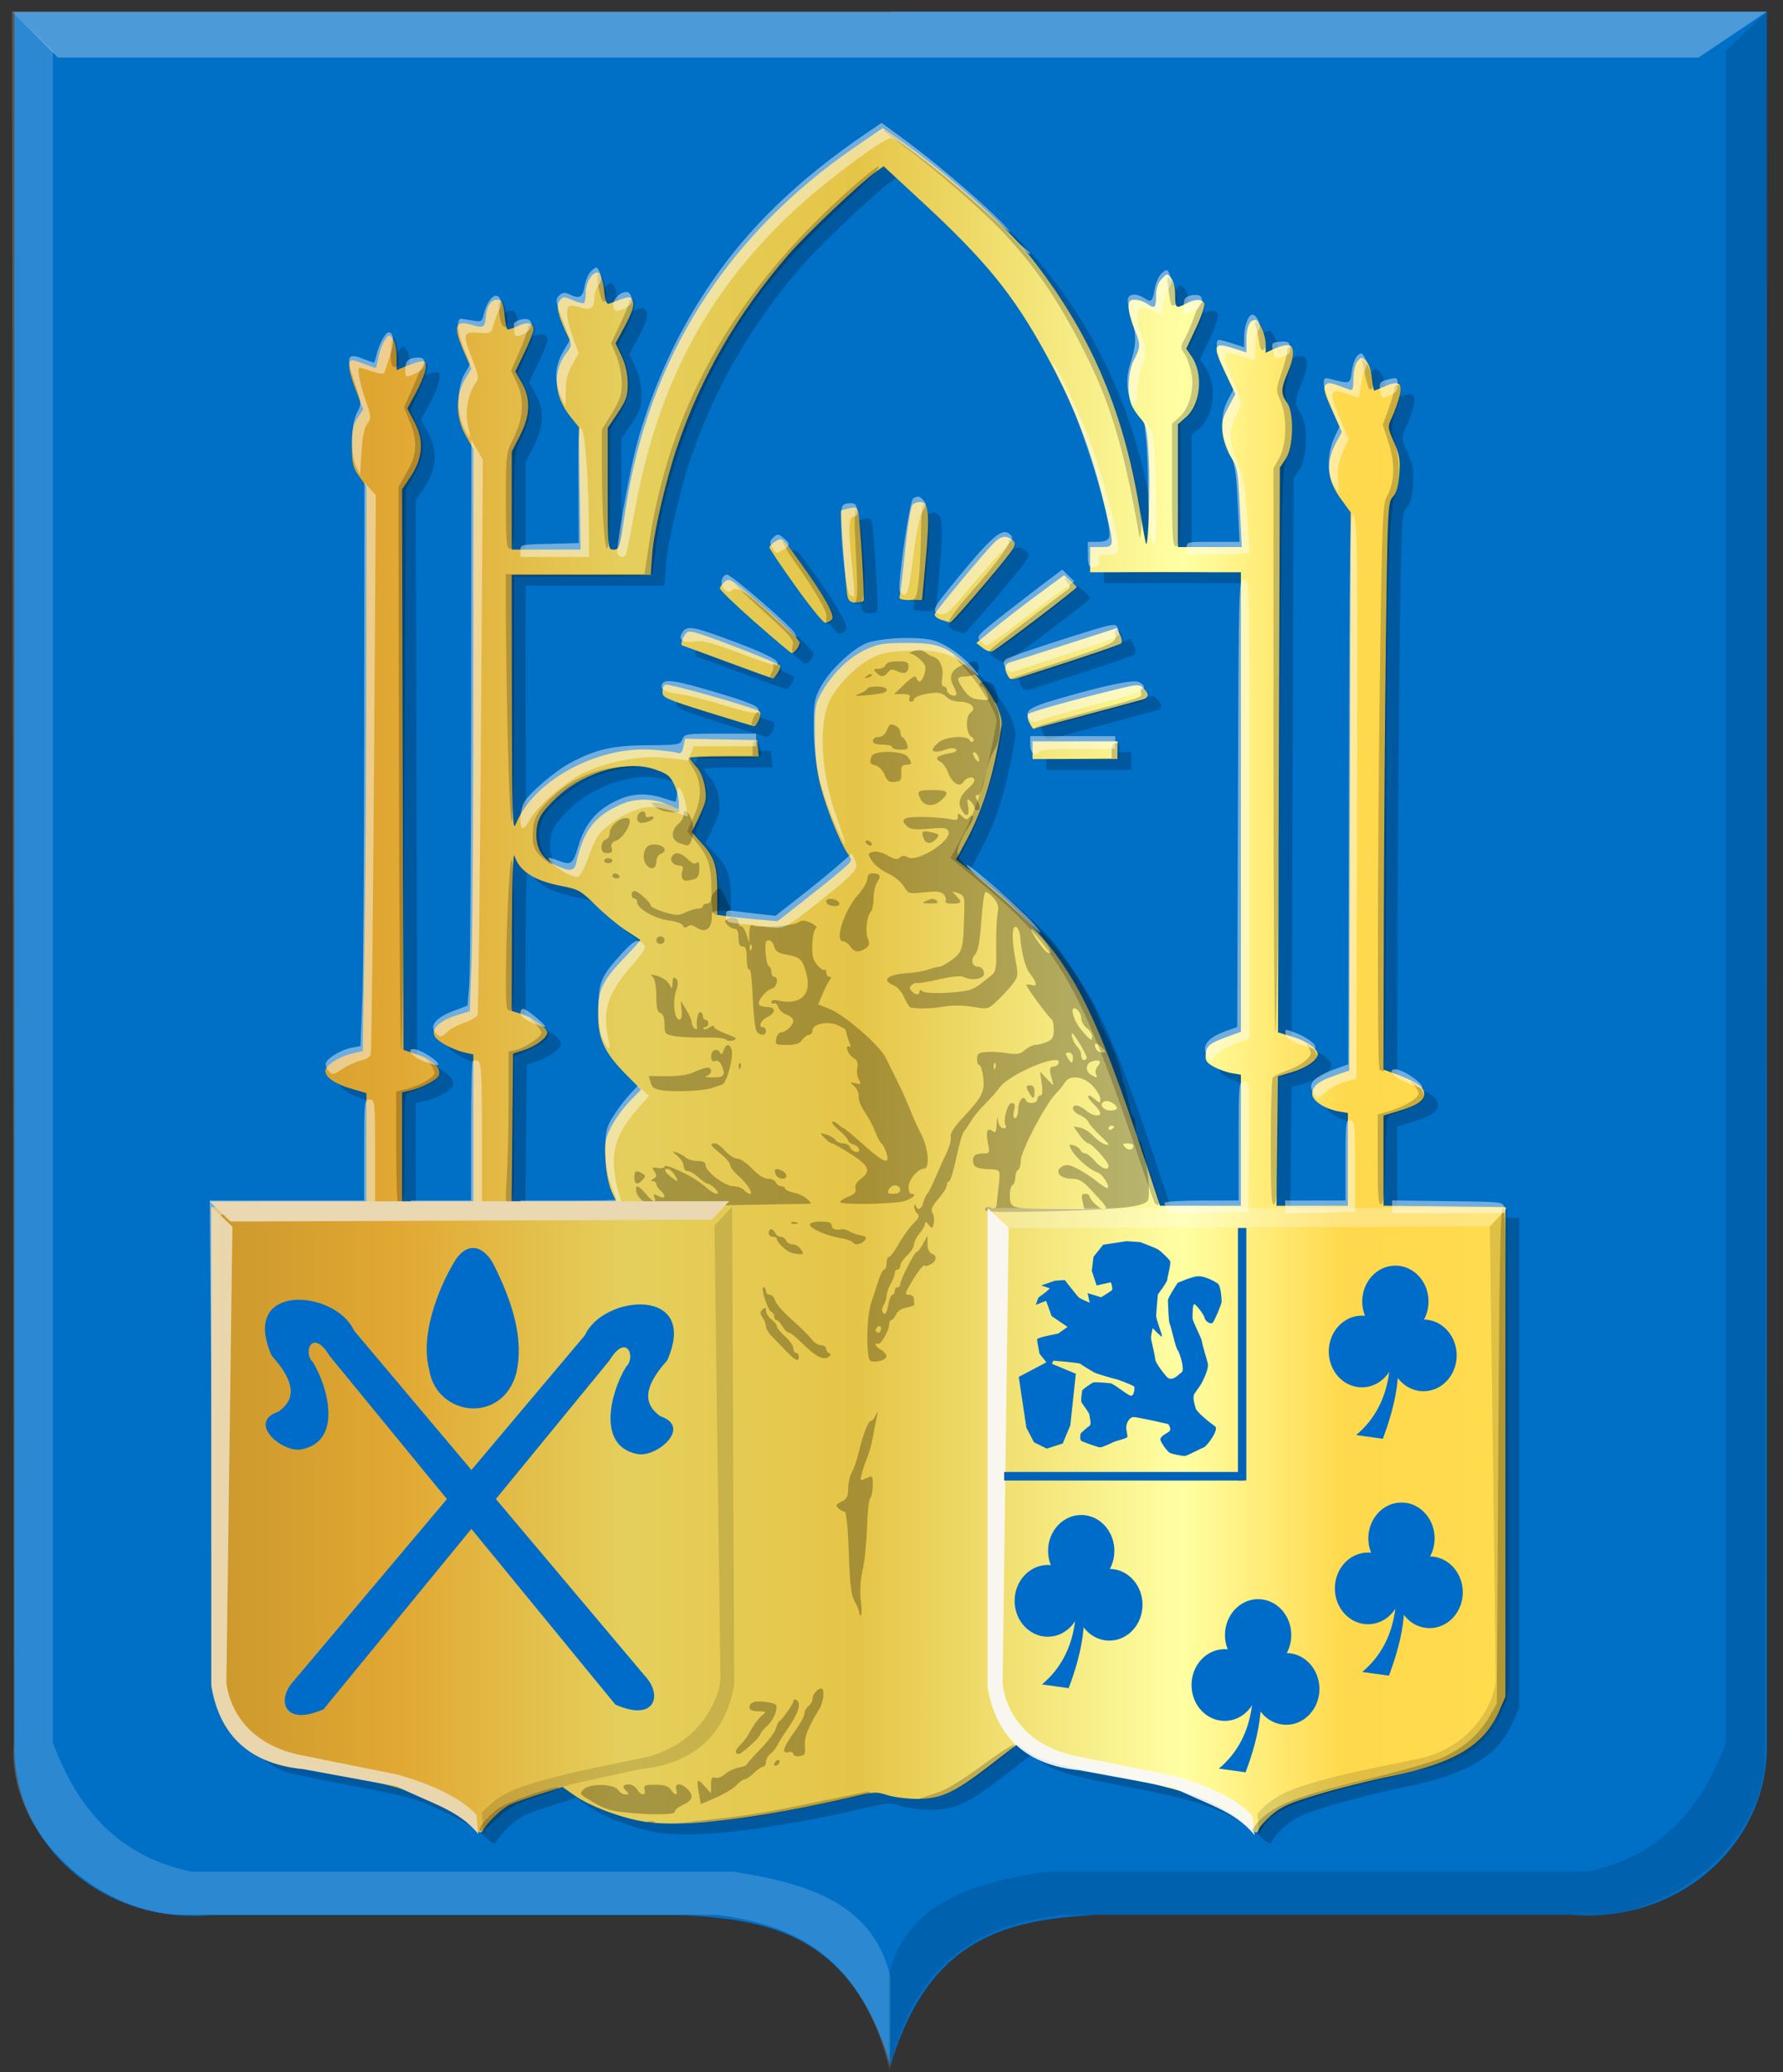 <?xml version="1.0" encoding="UTF-8" standalone="no"?>
<!-- Created with Inkscape (http://www.inkscape.org/) -->

<svg
   xmlns:dc="http://purl.org/dc/elements/1.1/"
   xmlns:cc="http://creativecommons.org/ns#"
   xmlns:rdf="http://www.w3.org/1999/02/22-rdf-syntax-ns#"
   xmlns:svg="http://www.w3.org/2000/svg"
   xmlns="http://www.w3.org/2000/svg"
   xmlns:xlink="http://www.w3.org/1999/xlink"
   xmlns:sodipodi="http://sodipodi.sourceforge.net/DTD/sodipodi-0.dtd"
   xmlns:inkscape="http://www.inkscape.org/namespaces/inkscape"
   width="179.594"
   height="208.688"
   id="svg16689"
   version="1.1"
   inkscape:version="0.48.4 r9939"
   sodipodi:docname="Nieuw document 30">
  <rect width="100%" height="100%" fill="#333333" stroke="none"/>
  <defs
     id="defs16691">
    <linearGradient
       inkscape:collect="always"
       xlink:href="#linearGradient21651"
       id="linearGradient15891"
       x1="102.441"
       y1="556.271"
       x2="530.685"
       y2="549.199"
       gradientUnits="userSpaceOnUse" />
    <linearGradient
       id="linearGradient21651">
      <stop
         id="stop21653"
         offset="0"
         style="stop-color:#cc992d;stop-opacity:1;" />
      <stop
         id="stop21655"
         offset="0.143"
         style="stop-color:#e1a832;stop-opacity:1;" />
      <stop
         style="stop-color:#e5cf5c;stop-opacity:1;"
         offset="0.321"
         id="stop21657" />
      <stop
         id="stop21659"
         offset="0.5"
         style="stop-color:#e5c547;stop-opacity:1;" />
      <stop
         style="stop-color:#ffffa3;stop-opacity:1;"
         offset="0.75"
         id="stop21661" />
      <stop
         id="stop21663"
         offset="0.875"
         style="stop-color:#ffd94d;stop-opacity:1;" />
      <stop
         style="stop-color:#ffdb4e;stop-opacity:1;"
         offset="1"
         id="stop21665" />
    </linearGradient>
    <linearGradient
       gradientTransform="translate(56.695,67.95)"
       y2="549.199"
       x2="530.685"
       y1="556.271"
       x1="102.441"
       gradientUnits="userSpaceOnUse"
       id="linearGradient16800"
       xlink:href="#linearGradient21651"
       inkscape:collect="always" />
    <linearGradient
       inkscape:collect="always"
       xlink:href="#linearGradient21651"
       id="linearGradient17343"
       x1="237.433"
       y1="500.502"
       x2="367.768"
       y2="500.502"
       gradientUnits="userSpaceOnUse" />
  </defs>
  <sodipodi:namedview
     id="base"
     pagecolor="#ffffff"
     bordercolor="#666666"
     borderopacity="1.0"
     inkscape:pageopacity="0.0"
     inkscape:pageshadow="2"
     inkscape:zoom="1.979899"
     inkscape:cx="94.450931"
     inkscape:cy="90.799624"
     inkscape:document-units="px"
     inkscape:current-layer="layer1"
     showgrid="false"
     fit-margin-top="0"
     fit-margin-left="0"
     fit-margin-right="0"
     fit-margin-bottom="0"
     inkscape:window-width="1600"
     inkscape:window-height="837"
     inkscape:window-x="-8"
     inkscape:window-y="-8"
     inkscape:window-maximized="1" />
  <g
     inkscape:label="Laag 1"
     inkscape:groupmode="layer"
     id="layer1"
     transform="translate(-216.129,-401.768)">
    <g
       transform="translate(-25.714,-2.857)"
       id="layer1-3"
       inkscape:label="Laag 1">
      <path
         sodipodi:nodetypes="cccccccc"
         id="path2830"
         d="m 331.569,405.842 -88.271,0 0,174.318 c -0.291,9.927 8.615,18.264 19.653,17.359 l 24.841,0 23.038,0 c 8.578,0.507 16.814,1.951 20.738,15.19 12.8,-68.956 13.858,-137.911 0,-206.867 z"
         style="fill:#006fc6;fill-opacity:1;stroke:#000000;stroke-width:1px;stroke-linecap:butt;stroke-linejoin:miter;stroke-opacity:0"
         inkscape:connector-curvature="0" />
      <path
         sodipodi:nodetypes="cccccccc"
         id="path2830-5"
         d="m 331.535,405.8 88.271,0 0,174.318 c 0.291,9.927 -8.615,18.264 -19.653,17.359 l -24.841,0 -23.038,0 c -8.578,0.507 -16.814,1.951 -20.738,15.19 l 0,-206.867 z"
         style="fill:#006fc6;fill-opacity:1;stroke:#000000;stroke-width:1px;stroke-linecap:butt;stroke-linejoin:miter;stroke-opacity:0"
         inkscape:connector-curvature="0" />
      <path
         sodipodi:nodetypes="ccccccccccc"
         id="path4051-6"
         d="m 419.806,405.8 -4.126,3.978 0,170.339 c -2.48,6.762 -6.737,11.554 -13.994,13.02 l -54.541,0 c -7.412,1.149 -14.045,3.149 -15.788,10.488 l 0,9.584 c 2.767,-11.48 9.591,-14.783 17.582,-15.732 l 53.286,0 c 8.205,0.21 18.143,-7.82 17.403,-17.359 l 0.179,-174.318 z"
         style="fill:#000000;fill-opacity:0.123;stroke:#000000;stroke-width:1px;stroke-linecap:butt;stroke-linejoin:miter;stroke-opacity:0"
         inkscape:connector-curvature="0" />
      <path
         sodipodi:nodetypes="ccccccccccc"
         id="path4051"
         d="m 243.045,405.8 4.127,3.978 0,170.339 c 2.48,6.762 6.737,11.554 13.994,13.02 l 54.541,0 c 7.412,1.149 14.045,3.149 15.788,10.488 l 0,9.584 c -2.767,-11.48 -9.591,-14.783 -17.582,-15.732 l -53.286,0 c -8.205,0.21 -18.143,-7.82 -17.403,-17.359 l -0.179,-174.318 z"
         style="fill:#ffffff;fill-opacity:0.175;stroke:#000000;stroke-width:1px;stroke-linecap:butt;stroke-linejoin:miter;stroke-opacity:0"
         inkscape:connector-curvature="0" />
      <path
         sodipodi:nodetypes="ccccc"
         id="path25964"
         d="m 243.045,405.8 4.636,4.625 165.25,0 6.875,-4.625 -176.761,0 z"
         style="fill:#ffffff;fill-opacity:0.297;stroke:#000000;stroke-width:1px;stroke-linecap:butt;stroke-linejoin:miter;stroke-opacity:0"
         inkscape:connector-curvature="0" />
    </g>
    <path
       style="fill:#000000;fill-opacity:0.203"
       d="m 264.775,586.577 c -0.709,-0.675 -2.191,-1.545 -4.142,-2.433 -2.793,-1.271 -3.516,-1.473 -8.989,-2.511 -3.274,-0.621 -6.296,-1.249 -6.717,-1.396 -1.406,-0.492 -3.184,-1.794 -4.071,-2.98 -1.905,-2.549 -1.825,-1.365 -1.936,-28.424 l -0.101,-24.402 7.801,-0.068 7.8,-0.068 0,-5.669 0,-5.669 -1.539,-0.447 c -1.591,-0.462 -2.603,-1.157 -2.603,-1.788 0,-0.534 1.332,-1.407 2.637,-1.728 l 1.14,-0.281 0.182,-11.969 c 0.101,-6.583 0.182,-19.378 0.182,-28.433 l 0,-16.464 -0.727,-1.011 c -0.631,-0.878 -0.727,-1.275 -0.727,-3.024 0,-1.586 0.12,-2.193 0.567,-2.86 l 0.567,-0.847 -0.794,-2.105 c -0.729,-1.933 -0.816,-2.851 -0.27,-2.851 0.116,0 0.659,0.172 1.204,0.381 0.545,0.21 1.042,0.381 1.103,0.381 0.062,0 0.196,-0.486 0.299,-1.08 0.102,-0.594 0.384,-1.358 0.625,-1.696 0.42,-0.591 0.453,-0.597 0.815,-0.142 0.207,0.261 0.376,1.075 0.376,1.809 l 0,1.335 1.246,-0.507 c 0.685,-0.279 1.376,-0.433 1.535,-0.343 0.409,0.232 0.059,1.498 -0.894,3.245 l -0.806,1.477 0.74,1.393 c 0.968,1.821 0.827,3.643 -0.425,5.497 l -0.845,1.252 0.07,28.225 0.07,28.225 1.458,0.501 c 1.544,0.53 2.399,1.378 2.104,2.087 -0.193,0.462 -1.714,1.247 -2.941,1.519 l -0.759,0.168 0,5.714 0,5.714 3.59,0 3.59,0 0,-7.621 0,-7.621 -0.759,-0.168 c -1.272,-0.281 -2.795,-1.084 -3.121,-1.646 -0.422,-0.727 0.492,-1.606 2.22,-2.135 l 1.298,-0.397 0.181,-4.99 c 0.101,-2.745 0.181,-15.485 0.181,-28.312 l 0,-23.321 -0.759,-1.347 c -1.019,-1.808 -1.059,-4.023 -0.101,-5.637 l 0.659,-1.11 -0.728,-1.675 c -1.123,-2.583 -0.944,-3.259 0.727,-2.752 1.224,0.372 1.371,0.29 1.461,-0.82 0.085,-1.036 0.517,-1.702 1.105,-1.702 0.512,0 0.642,0.271 0.788,1.646 0.07,0.663 0.186,1.258 0.257,1.324 0.07,0.065 0.524,-0.07 1.008,-0.3 1.002,-0.477 1.661,-0.353 1.649,0.309 0,0.249 -0.421,1.307 -0.926,2.352 l -0.918,1.899 0.65,1.126 c 0.929,1.609 0.874,3.284 -0.178,5.331 l -0.828,1.612 0,4.934 0,4.934 3.469,0 3.469,0 -0.086,-6.164 -0.086,-6.164 -0.858,-1.068 c -1.685,-2.098 -1.823,-4.572 -0.359,-6.464 0.519,-0.671 0.523,-0.751 0.09,-1.67 -0.989,-2.096 -1.206,-3.046 -0.811,-3.543 0.348,-0.438 0.419,-0.44 1.332,-0.039 0.53,0.233 1.039,0.355 1.131,0.27 0.091,-0.084 0.166,-0.579 0.166,-1.099 0,-1.119 0.881,-2.313 1.377,-1.865 0.171,0.155 0.385,0.933 0.474,1.729 0.134,1.2 0.238,1.418 0.605,1.276 1.839,-0.711 1.987,-0.737 2.221,-0.389 0.293,0.436 0.029,1.301 -0.931,3.044 l -0.749,1.361 0.615,1.306 c 0.396,0.84 0.616,1.824 0.619,2.757 0,1.231 -0.15,1.681 -1.009,2.962 l -1.012,1.51 0,6.126 c 0,5.937 0.018,6.126 0.547,6.126 0.633,0 0.648,-0.051 1.255,-4.067 2.295,-15.198 10.146,-27.578 23.157,-36.513 l 2.731,-1.876 0.997,0.685 c 5.156,3.546 11.101,8.809 13.877,12.284 5.912,7.401 9.342,15.289 10.995,25.282 0.323,1.952 0.624,3.583 0.671,3.626 0.24,0.221 0.428,-5.939 0.267,-8.724 -0.166,-2.843 -0.26,-3.29 -0.825,-3.909 -0.351,-0.384 -0.767,-1.008 -0.923,-1.386 -0.471,-1.142 -0.34,-3.369 0.268,-4.527 0.685,-1.305 0.685,-1.525 -1e-4,-3.184 -0.304,-0.735 -0.552,-1.679 -0.552,-2.097 0,-0.624 0.115,-0.76 0.638,-0.76 0.351,0 0.879,0.168 1.174,0.373 0.824,0.574 0.95,0.478 0.95,-0.726 0,-0.746 0.183,-1.315 0.552,-1.716 0.542,-0.589 0.56,-0.591 0.966,-0.107 0.237,0.282 0.414,1.018 0.414,1.716 0,1.328 0.074,1.384 1.104,0.841 0.896,-0.471 1.635,-0.476 1.828,-0.013 0.085,0.203 -0.288,1.311 -0.828,2.461 l -0.983,2.092 0.531,0.791 c 1.208,1.799 0.929,4.803 -0.568,6.123 l -0.809,0.713 0,6.18 0,6.18 3.217,0 3.217,0 -0.193,-3.979 c -0.175,-3.603 -0.258,-4.081 -0.88,-5.058 -0.378,-0.594 -0.761,-1.659 -0.853,-2.367 -0.137,-1.069 -0.043,-1.519 0.556,-2.646 l 0.722,-1.358 -0.957,-2.019 c -1.42,-2.994 -1.318,-3.27 0.934,-2.539 l 1.139,0.37 0,-1.336 c 0,-1.221 0.327,-1.946 0.877,-1.946 0.4,0 1.056,1.497 1.056,2.409 l 0,0.909 0.815,-0.388 c 0.448,-0.213 1.069,-0.388 1.381,-0.388 0.752,0 0.757,1.06 0.018,2.796 -0.678,1.582 -0.69,2.112 -0.069,2.985 0.747,1.05 0.679,4.476 -0.113,5.658 l -0.596,0.89 -0.096,28.443 -0.095,28.443 1.516,0.456 c 1.353,0.407 2.488,1.209 2.488,1.758 0,0.55 -1.135,1.352 -2.488,1.758 l -1.516,0.455 -0.074,6.52 -0.074,6.52 3.594,0 3.594,0 0,-4.674 0,-4.674 -0.897,-0.156 c -1.43,-0.249 -2.692,-1.076 -2.692,-1.764 0,-0.779 0.644,-1.294 2.347,-1.875 l 1.381,-0.472 0.071,-28.116 0.07,-28.116 -0.957,-1.31 c -1.471,-2.012 -1.598,-3.747 -0.43,-5.854 l 0.502,-0.906 -0.989,-2.225 c -0.766,-1.725 -0.915,-2.293 -0.659,-2.528 0.326,-0.3 0.485,-0.27 2.324,0.437 0.422,0.162 0.483,0.027 0.483,-1.064 0,-0.689 0.178,-1.471 0.397,-1.743 0.372,-0.462 0.427,-0.466 0.867,-0.068 0.268,0.243 0.527,0.98 0.604,1.716 0.074,0.709 0.177,1.29 0.228,1.29 0.051,0 0.521,-0.188 1.044,-0.417 1.43,-0.628 1.838,-0.369 1.514,0.96 -0.146,0.597 -0.482,1.544 -0.748,2.104 -0.473,0.999 -0.469,1.048 0.185,2.541 0.553,1.26 0.645,1.821 0.533,3.257 -0.093,1.211 -0.292,1.895 -0.654,2.263 -0.491,0.499 -0.529,1.3 -0.692,14.419 -0.095,7.64 -0.188,20.499 -0.207,28.576 l -0.035,14.685 0.759,0.269 c 2.33,0.825 3.246,1.385 3.328,2.034 0.099,0.786 -0.572,1.262 -2.67,1.894 l -1.417,0.427 0,4.541 0,4.541 6.144,0.068 6.144,0.068 0,24.657 0,24.657 -0.636,1.449 c -1.523,3.469 -4.497,5.25 -10.961,6.565 -2.126,0.432 -5.41,1.253 -7.297,1.823 -2.784,0.842 -3.654,1.227 -4.615,2.041 -0.651,0.552 -1.263,1.235 -1.36,1.517 -0.162,0.472 -0.266,0.434 -1.322,-0.492 -2.741,-2.404 -5.614,-3.474 -13.157,-4.898 -5.769,-1.089 -7.461,-1.588 -8.96,-2.64 l -0.844,-0.593 -2.761,2.129 c -3.599,2.776 -4.933,3.393 -7.336,3.393 -1.014,0 -2.37,-0.171 -3.013,-0.38 -1.072,-0.348 -1.347,-0.338 -3.305,0.122 -9.39,2.207 -17.184,3.16 -21.046,2.573 -2.402,-0.365 -5.601,-1.558 -7.19,-2.681 l -1.178,-0.833 -2.224,0.692 c -1.223,0.381 -2.604,0.873 -3.069,1.094 -0.806,0.384 -2.131,1.631 -2.722,2.565 -0.244,0.385 -0.405,0.313 -1.381,-0.615 z m 14.449,-63.481 c -0.37,-0.769 -0.629,-1.959 -0.714,-3.279 -0.118,-1.823 -0.051,-2.234 0.551,-3.432 0.377,-0.748 1.211,-1.905 1.853,-2.57 l 1.169,-1.21 -1.421,-1.431 c -2.283,-2.3 -2.901,-3.617 -2.906,-6.19 0,-2.5 0.425,-3.374 2.907,-5.922 0.79,-0.81 1.39,-1.504 1.333,-1.541 -0.056,-0.037 -0.744,-0.492 -1.527,-1.01 -0.784,-0.518 -2.129,-1.642 -2.989,-2.498 -1.444,-1.436 -1.701,-1.582 -3.348,-1.899 -2.803,-0.541 -4.284,-1.482 -4.793,-3.048 -0.146,-0.449 -0.247,2.431 -0.262,7.446 l -0.023,8.178 0.973,0.296 c 1.117,0.339 2.616,1.418 2.616,1.883 0,0.504 -1.177,1.381 -2.359,1.758 l -1.092,0.348 -0.074,7.664 -0.072,7.664 5.379,0 5.379,0 -0.58,-1.207 z m 63.281,-5.39 0,-6.597 -0.934,-0.161 c -0.514,-0.089 -1.329,-0.382 -1.812,-0.653 -0.736,-0.412 -0.864,-0.623 -0.792,-1.304 0.09,-0.846 0.413,-1.083 2.502,-1.83 l 1.036,-0.37 0,-23.144 0,-23.144 -7.593,0 -7.593,0 0,-1.271 0,-1.271 1.105,0 c 1.347,0 1.343,0.038 0.426,-3.856 -1.383,-5.872 -3.064,-10.247 -5.99,-15.59 -3.252,-5.938 -6.021,-9.352 -12.306,-15.174 l -4.033,-3.736 -0.715,0.509 c -1.584,1.126 -7.09,6.333 -8.841,8.361 -5.141,5.953 -8.79,12.232 -11.208,19.287 -1.127,3.29 -2.392,8.697 -2.547,10.898 l -0.148,2.097 -7.002,0 -7.002,0 0.019,13.027 c 0.018,11.349 0.069,12.905 0.399,12.077 1.73,-4.335 8.129,-7.842 13.665,-7.489 1.139,0.073 2.289,0.212 2.555,0.31 0.384,0.141 0.52,0.011 0.657,-0.62 l 0.173,-0.797 3.623,0.071 3.623,0.071 0.086,0.826 0.086,0.826 -3.469,0 c -1.908,0 -3.469,0.069 -3.469,0.154 0,0.085 0.295,0.477 0.656,0.872 0.695,0.76 1.151,2.663 0.866,3.617 -0.093,0.313 -0.431,1.107 -0.75,1.766 l -0.58,1.197 1.028,1.155 c 1.293,1.453 1.541,2.257 1.541,4.995 l 0,2.193 1.035,0.145 c 0.569,0.08 1.933,0.223 3.031,0.319 l 1.996,0.174 2.404,-1.875 c 1.322,-1.031 3.029,-2.402 3.792,-3.046 1.384,-1.167 1.386,-1.172 0.918,-1.83 -0.76,-1.067 -2.121,-4.422 -2.746,-6.768 -0.414,-1.555 -0.587,-3.05 -0.604,-5.228 -0.023,-2.874 0.021,-3.129 0.753,-4.408 1.064,-1.86 2.724,-3.45 4.409,-4.223 1.215,-0.557 1.777,-0.648 4.032,-0.648 2.093,0 2.86,0.107 3.812,0.531 2.544,1.134 6.106,5.939 5.8,7.824 -0.834,5.128 -1.883,8.494 -3.668,11.768 l -0.923,1.694 1.893,1.426 c 1.041,0.784 2.808,2.31 3.926,3.39 5.898,5.699 8.125,9.992 13.248,25.538 l 1.486,4.51 4.073,0.002 4.073,0.002 0,-6.597 z m -20.986,-39.284 0,-0.89 4.28,0 4.28,0 0,0.89 0,0.89 -4.28,0 -4.28,0 0,-0.89 z m -0.33,-2.803 c -0.193,-0.39 -0.218,-0.727 -0.064,-0.859 0.264,-0.225 4.18,-1.321 8.588,-2.404 2.401,-0.59 2.557,-0.6 2.968,-0.181 0.567,0.577 0.55,0.971 -0.049,1.136 -2.63,0.726 -10.938,2.951 -11.02,2.951 -0.058,0 -0.249,-0.289 -0.424,-0.642 z m -32.46,-1.051 c -4.1,-1.279 -4.487,-1.451 -4.487,-1.998 0,-0.33 0.122,-0.668 0.269,-0.752 0.281,-0.16 9.066,2.331 9.512,2.697 0.28,0.229 -0.236,1.507 -0.594,1.473 -0.116,-0.011 -2.232,-0.65 -4.7,-1.419 z m 30.306,-3.642 c -0.412,-0.709 -0.338,-1.197 0.206,-1.35 0.266,-0.075 2.797,-0.881 5.625,-1.792 l 5.141,-1.656 0.325,0.657 c 0.179,0.362 0.223,0.752 0.099,0.867 -0.194,0.179 -2.874,1.089 -9.669,3.284 -1.412,0.456 -1.455,0.456 -1.726,-0.009 z m -28.304,-1.406 c -2.43,-0.905 -4.449,-1.646 -4.487,-1.646 -0.214,-0.002 -0.018,-0.734 0.31,-1.144 0.363,-0.457 0.577,-0.403 4.97,1.254 2.525,0.952 4.591,1.839 4.591,1.971 0,0.362 -0.544,1.224 -0.769,1.217 -0.109,-0.004 -2.186,-0.747 -4.615,-1.652 z m 2.819,-4.005 c -1.943,-1.709 -3.527,-3.233 -3.521,-3.386 0,-0.153 0.234,-0.464 0.506,-0.691 0.465,-0.387 0.707,-0.227 4.004,2.65 1.93,1.685 3.509,3.259 3.509,3.499 0,0.419 -0.497,1.054 -0.815,1.04 -0.083,-0.004 -1.741,-1.405 -3.683,-3.114 z m 22.958,2.612 -0.65,-0.504 1.733,-1.43 c 0.953,-0.787 2.941,-2.323 4.418,-3.413 l 2.685,-1.983 0.621,0.532 c 0.342,0.293 0.621,0.608 0.621,0.701 0,0.164 -7.714,6.037 -8.424,6.413 -0.206,0.109 -0.631,-0.024 -1.006,-0.315 z m -18.866,-6.224 c -1.447,-2.025 -2.631,-3.785 -2.631,-3.911 0,-0.126 0.293,-0.405 0.65,-0.621 0.642,-0.387 0.671,-0.364 2.32,1.941 2.637,3.685 3.711,5.614 3.322,5.971 -0.18,0.166 -0.486,0.302 -0.679,0.302 -0.193,0 -1.535,-1.657 -2.982,-3.682 z m 14.678,3.381 c -0.455,-0.153 -0.721,-0.397 -0.641,-0.588 0.155,-0.374 4.529,-5.651 5.793,-6.991 0.848,-0.898 1.389,-1 2.075,-0.388 0.315,0.281 0.261,0.489 -0.338,1.3 -1.058,1.433 -5.814,6.961 -5.974,6.943 -0.076,-0.009 -0.488,-0.133 -0.916,-0.276 z m -9.423,-2.304 c -0.179,-0.773 -0.772,-8.607 -0.659,-8.693 0.049,-0.038 0.429,-0.143 0.843,-0.235 0.632,-0.14 0.774,-0.074 0.883,0.409 0.202,0.892 0.66,8.686 0.523,8.9 -0.067,0.105 -0.422,0.191 -0.79,0.191 -0.47,0 -0.708,-0.17 -0.801,-0.572 z m 5.228,0 c 0.066,-0.175 0.314,-2.255 0.552,-4.622 0.238,-2.367 0.573,-4.46 0.745,-4.651 0.173,-0.191 0.572,-0.313 0.889,-0.271 0.78,0.103 0.865,1.331 0.424,6.113 l -0.346,3.749 -1.192,0 c -0.833,0 -1.156,-0.096 -1.073,-0.318 z m -32.574,26.817 c 0.729,-3.27 1.843,-4.739 4.477,-5.901 1.463,-0.646 3.175,-0.652 4.697,-0.014 l 1.173,0.49 0,-0.559 c 0,-0.992 -0.539,-2.377 -1.101,-2.845 -0.301,-0.251 -1.142,-0.598 -1.868,-0.771 -2.862,-0.683 -6.956,0.649 -9.448,3.074 -1.565,1.523 -1.94,2.238 -1.94,3.698 0,1.381 0.639,2.408 1.869,3.006 1.444,0.702 1.956,0.66 2.142,-0.176 z"
       id="path32814-8"
       inkscape:connector-curvature="0" />
    <path
       style="fill:url(#linearGradient17343);fill-opacity:1.0"
       d="m 263.389,585.482 c -0.71,-0.675 -2.191,-1.545 -4.142,-2.432 -2.793,-1.271 -3.516,-1.473 -8.989,-2.511 -3.273,-0.621 -6.296,-1.249 -6.717,-1.396 -1.406,-0.492 -3.184,-1.794 -4.071,-2.98 -1.905,-2.549 -1.825,-1.365 -1.936,-28.424 l -0.101,-24.402 7.801,-0.068 7.801,-0.068 0,-5.669 0,-5.669 -1.539,-0.447 c -1.591,-0.462 -2.603,-1.157 -2.603,-1.788 0,-0.534 1.332,-1.407 2.637,-1.728 l 1.14,-0.281 0.182,-11.969 c 0.101,-6.583 0.182,-19.378 0.182,-28.433 l 0,-16.464 -0.727,-1.011 c -0.631,-0.878 -0.727,-1.275 -0.727,-3.024 0,-1.586 0.12,-2.193 0.567,-2.86 l 0.567,-0.847 -0.794,-2.105 c -0.729,-1.933 -0.816,-2.851 -0.271,-2.851 0.116,0 0.659,0.172 1.204,0.381 0.545,0.21 1.042,0.381 1.103,0.381 0.062,0 0.196,-0.486 0.299,-1.08 0.102,-0.594 0.384,-1.358 0.625,-1.696 0.42,-0.591 0.453,-0.597 0.815,-0.142 0.207,0.261 0.377,1.075 0.377,1.809 l 0,1.335 1.246,-0.507 c 0.685,-0.279 1.376,-0.433 1.535,-0.343 0.409,0.232 0.059,1.498 -0.894,3.245 l -0.806,1.477 0.74,1.393 c 0.968,1.821 0.827,3.643 -0.425,5.497 l -0.845,1.252 0.07,28.225 0.071,28.225 1.458,0.501 c 1.544,0.53 2.399,1.378 2.104,2.087 -0.193,0.462 -1.714,1.247 -2.941,1.519 l -0.759,0.168 0,5.714 0,5.714 3.59,0 3.59,0 0,-7.621 0,-7.621 -0.759,-0.168 c -1.272,-0.281 -2.795,-1.084 -3.121,-1.646 -0.423,-0.727 0.492,-1.606 2.22,-2.135 l 1.298,-0.397 0.181,-4.99 c 0.101,-2.745 0.182,-15.485 0.182,-28.312 l 0,-23.321 -0.759,-1.347 c -1.019,-1.808 -1.058,-4.023 -0.101,-5.637 l 0.659,-1.11 -0.728,-1.675 c -1.123,-2.583 -0.944,-3.259 0.727,-2.752 1.224,0.372 1.371,0.29 1.461,-0.82 0.085,-1.036 0.517,-1.702 1.105,-1.702 0.512,0 0.642,0.271 0.788,1.646 0.07,0.663 0.186,1.258 0.257,1.324 0.07,0.065 0.524,-0.07 1.008,-0.3 1.002,-0.477 1.661,-0.353 1.649,0.309 0,0.249 -0.421,1.307 -0.926,2.352 l -0.918,1.899 0.65,1.126 c 0.929,1.609 0.874,3.284 -0.178,5.331 l -0.828,1.612 0,4.934 0,4.934 3.469,0 3.469,0 -0.086,-6.164 -0.086,-6.164 -0.858,-1.068 c -1.685,-2.098 -1.823,-4.572 -0.359,-6.464 0.519,-0.671 0.523,-0.751 0.09,-1.67 -0.989,-2.096 -1.206,-3.046 -0.811,-3.543 0.348,-0.438 0.419,-0.44 1.332,-0.039 0.53,0.233 1.039,0.355 1.131,0.27 0.091,-0.084 0.166,-0.579 0.166,-1.099 0,-1.119 0.881,-2.313 1.377,-1.865 0.171,0.155 0.385,0.933 0.474,1.729 0.134,1.2 0.238,1.418 0.605,1.276 1.839,-0.711 1.987,-0.737 2.221,-0.389 0.293,0.436 0.028,1.301 -0.931,3.044 l -0.749,1.361 0.615,1.306 c 0.395,0.84 0.616,1.824 0.619,2.757 0,1.231 -0.15,1.681 -1.008,2.962 l -1.012,1.51 0,6.126 c 0,5.937 0.018,6.126 0.547,6.126 0.633,0 0.648,-0.051 1.255,-4.067 2.296,-15.198 10.146,-27.578 23.157,-36.513 l 2.731,-1.876 0.997,0.685 c 5.156,3.546 11.101,8.809 13.877,12.284 5.913,7.401 9.343,15.289 10.995,25.282 0.323,1.952 0.625,3.584 0.671,3.626 0.24,0.221 0.428,-5.939 0.267,-8.724 -0.166,-2.843 -0.26,-3.29 -0.825,-3.909 -0.351,-0.384 -0.767,-1.008 -0.923,-1.386 -0.471,-1.142 -0.34,-3.369 0.268,-4.527 0.685,-1.305 0.685,-1.525 0,-3.184 -0.304,-0.735 -0.552,-1.679 -0.552,-2.097 0,-0.624 0.115,-0.76 0.638,-0.76 0.351,0 0.879,0.168 1.174,0.373 0.824,0.574 0.95,0.478 0.95,-0.726 0,-0.746 0.183,-1.315 0.552,-1.716 0.542,-0.589 0.56,-0.591 0.966,-0.107 0.237,0.282 0.414,1.018 0.414,1.716 0,1.328 0.072,1.384 1.104,0.841 0.896,-0.471 1.635,-0.476 1.828,-0.013 0.085,0.203 -0.288,1.311 -0.828,2.461 l -0.983,2.092 0.531,0.791 c 1.208,1.799 0.929,4.803 -0.568,6.123 l -0.809,0.713 0,6.18 0,6.18 3.217,0 3.217,0 -0.193,-3.979 c -0.175,-3.603 -0.258,-4.081 -0.88,-5.058 -0.378,-0.594 -0.761,-1.659 -0.853,-2.367 -0.138,-1.069 -0.043,-1.519 0.556,-2.646 l 0.722,-1.358 -0.957,-2.019 c -1.42,-2.994 -1.318,-3.27 0.934,-2.539 l 1.139,0.37 0,-1.336 c 0,-1.221 0.327,-1.946 0.877,-1.946 0.4,0 1.056,1.497 1.056,2.409 l 0,0.909 0.815,-0.388 c 0.448,-0.213 1.069,-0.388 1.381,-0.388 0.752,0 0.757,1.06 0.018,2.796 -0.678,1.582 -0.69,2.112 -0.069,2.985 0.747,1.05 0.679,4.476 -0.113,5.658 l -0.596,0.89 -0.095,28.443 -0.096,28.443 1.516,0.456 c 1.353,0.407 2.488,1.209 2.488,1.758 0,0.55 -1.135,1.352 -2.488,1.758 l -1.516,0.455 -0.074,6.52 -0.074,6.52 3.594,0 3.594,0 0,-4.674 0,-4.674 -0.898,-0.156 c -1.43,-0.249 -2.692,-1.076 -2.692,-1.764 0,-0.779 0.644,-1.294 2.347,-1.875 l 1.381,-0.472 0.071,-28.116 0.07,-28.117 -0.957,-1.31 c -1.471,-2.012 -1.598,-3.747 -0.43,-5.854 l 0.502,-0.906 -0.989,-2.225 c -0.767,-1.725 -0.915,-2.293 -0.659,-2.528 0.326,-0.3 0.485,-0.27 2.324,0.437 0.422,0.162 0.483,0.027 0.483,-1.064 0,-0.689 0.178,-1.471 0.397,-1.743 0.372,-0.462 0.427,-0.466 0.867,-0.068 0.268,0.243 0.528,0.98 0.604,1.716 0.074,0.709 0.177,1.29 0.228,1.29 0.051,0 0.521,-0.188 1.044,-0.417 1.43,-0.628 1.838,-0.369 1.514,0.96 -0.146,0.597 -0.482,1.544 -0.748,2.104 -0.473,0.999 -0.469,1.048 0.185,2.541 0.553,1.26 0.645,1.821 0.533,3.257 -0.093,1.211 -0.292,1.895 -0.654,2.263 -0.491,0.499 -0.529,1.3 -0.692,14.419 -0.095,7.64 -0.188,20.499 -0.207,28.576 l -0.035,14.685 0.759,0.269 c 2.33,0.825 3.246,1.385 3.328,2.034 0.099,0.786 -0.572,1.262 -2.67,1.894 l -1.417,0.427 0,4.541 0,4.541 6.144,0.068 6.144,0.068 0,24.657 0,24.656 -0.636,1.449 c -1.523,3.469 -4.496,5.25 -10.961,6.565 -2.126,0.432 -5.41,1.253 -7.297,1.823 -2.784,0.842 -3.655,1.227 -4.615,2.041 -0.651,0.552 -1.263,1.235 -1.36,1.517 -0.162,0.472 -0.266,0.434 -1.322,-0.492 -2.741,-2.404 -5.614,-3.474 -13.157,-4.898 -5.769,-1.089 -7.461,-1.588 -8.96,-2.64 l -0.844,-0.593 -2.761,2.129 c -3.6,2.776 -4.933,3.393 -7.336,3.393 -1.014,0 -2.37,-0.171 -3.013,-0.38 -1.071,-0.348 -1.347,-0.338 -3.305,0.122 -9.39,2.207 -17.184,3.16 -21.046,2.573 -2.402,-0.365 -5.601,-1.558 -7.19,-2.681 l -1.178,-0.833 -2.224,0.692 c -1.223,0.381 -2.604,0.873 -3.069,1.094 -0.806,0.384 -2.13,1.632 -2.722,2.565 -0.244,0.385 -0.405,0.313 -1.381,-0.615 z m 14.449,-63.481 c -0.37,-0.769 -0.629,-1.959 -0.714,-3.279 -0.118,-1.823 -0.051,-2.234 0.551,-3.432 0.377,-0.748 1.211,-1.905 1.854,-2.57 l 1.169,-1.21 -1.421,-1.431 c -2.283,-2.3 -2.901,-3.617 -2.906,-6.19 0,-2.5 0.425,-3.374 2.907,-5.922 0.79,-0.81 1.39,-1.504 1.333,-1.541 -0.056,-0.037 -0.743,-0.492 -1.527,-1.01 -0.784,-0.518 -2.129,-1.642 -2.989,-2.498 -1.444,-1.436 -1.701,-1.582 -3.348,-1.899 -2.803,-0.541 -4.284,-1.482 -4.793,-3.048 -0.146,-0.449 -0.247,2.431 -0.262,7.446 l -0.023,8.178 0.973,0.296 c 1.117,0.339 2.616,1.418 2.616,1.883 0,0.504 -1.177,1.381 -2.359,1.758 l -1.092,0.348 -0.072,7.664 -0.072,7.664 5.379,0 5.379,0 -0.58,-1.207 z m 63.281,-5.39 0,-6.597 -0.934,-0.161 c -0.514,-0.089 -1.329,-0.382 -1.812,-0.653 -0.736,-0.412 -0.864,-0.623 -0.792,-1.304 0.09,-0.846 0.413,-1.083 2.502,-1.83 l 1.036,-0.37 0,-23.144 0,-23.144 -7.594,0 -7.593,0 0,-1.271 0,-1.271 1.104,0 c 1.348,0 1.343,0.037 0.426,-3.856 -1.383,-5.872 -3.064,-10.247 -5.99,-15.59 -3.252,-5.938 -6.021,-9.352 -12.306,-15.174 l -4.033,-3.736 -0.715,0.509 c -1.584,1.126 -7.09,6.333 -8.841,8.361 -5.141,5.953 -8.79,12.232 -11.208,19.287 -1.128,3.29 -2.392,8.697 -2.547,10.898 l -0.148,2.097 -7.002,0 -7.002,0 0.019,13.027 c 0.018,11.349 0.069,12.905 0.399,12.077 1.73,-4.335 8.129,-7.842 13.665,-7.489 1.139,0.073 2.289,0.212 2.555,0.31 0.384,0.141 0.52,0.011 0.657,-0.62 l 0.173,-0.797 3.623,0.071 3.622,0.071 0.086,0.826 0.086,0.826 -3.469,0 c -1.908,0 -3.469,0.069 -3.469,0.154 0,0.085 0.295,0.477 0.656,0.872 0.695,0.76 1.151,2.663 0.866,3.617 -0.093,0.313 -0.431,1.107 -0.75,1.766 l -0.58,1.197 1.028,1.155 c 1.293,1.453 1.541,2.257 1.541,4.995 l 0,2.193 1.035,0.145 c 0.57,0.08 1.934,0.223 3.031,0.319 l 1.996,0.174 2.404,-1.875 c 1.322,-1.031 3.029,-2.402 3.792,-3.046 1.384,-1.167 1.386,-1.172 0.918,-1.83 -0.76,-1.067 -2.121,-4.422 -2.746,-6.768 -0.415,-1.555 -0.588,-3.05 -0.604,-5.228 -0.023,-2.874 0.021,-3.129 0.753,-4.408 1.064,-1.86 2.724,-3.45 4.409,-4.223 1.215,-0.557 1.778,-0.648 4.032,-0.648 2.093,0 2.86,0.107 3.811,0.531 2.544,1.134 6.107,5.939 5.8,7.824 -0.834,5.128 -1.883,8.494 -3.667,11.768 l -0.923,1.694 1.893,1.426 c 1.041,0.784 2.808,2.31 3.926,3.39 5.898,5.699 8.124,9.992 13.248,25.538 l 1.486,4.51 4.073,0.002 4.073,0.002 0,-6.597 z m -20.986,-39.284 0,-0.89 4.28,0 4.28,0 0,0.89 0,0.89 -4.28,0 -4.28,0 0,-0.89 z m -0.33,-2.803 c -0.193,-0.39 -0.218,-0.727 -0.064,-0.859 0.264,-0.225 4.18,-1.321 8.588,-2.404 2.401,-0.59 2.557,-0.6 2.969,-0.181 0.567,0.577 0.55,0.971 -0.049,1.136 -2.63,0.726 -10.938,2.951 -11.02,2.951 -0.058,0 -0.249,-0.289 -0.424,-0.642 z m -32.46,-1.051 c -4.1,-1.278 -4.487,-1.451 -4.487,-1.998 0,-0.33 0.122,-0.668 0.269,-0.752 0.28,-0.16 9.066,2.331 9.512,2.697 0.28,0.229 -0.236,1.507 -0.594,1.473 -0.116,-0.011 -2.232,-0.65 -4.7,-1.419 z m 30.306,-3.642 c -0.412,-0.709 -0.338,-1.197 0.206,-1.35 0.266,-0.075 2.797,-0.881 5.625,-1.792 l 5.141,-1.656 0.325,0.657 c 0.179,0.362 0.223,0.752 0.099,0.867 -0.195,0.179 -2.874,1.089 -9.669,3.284 -1.412,0.456 -1.455,0.456 -1.726,-0.009 z m -28.305,-1.406 c -2.43,-0.905 -4.449,-1.646 -4.487,-1.646 -0.214,-0.002 -0.018,-0.734 0.311,-1.144 0.363,-0.457 0.577,-0.403 4.97,1.254 2.525,0.952 4.591,1.839 4.591,1.971 0,0.362 -0.544,1.224 -0.769,1.217 -0.109,-0.004 -2.186,-0.747 -4.615,-1.652 z m 2.819,-4.005 c -1.942,-1.709 -3.527,-3.233 -3.521,-3.386 0,-0.153 0.234,-0.464 0.506,-0.691 0.465,-0.387 0.707,-0.227 4.004,2.65 1.93,1.685 3.509,3.259 3.509,3.499 0,0.419 -0.497,1.054 -0.814,1.04 -0.083,-0.004 -1.741,-1.405 -3.684,-3.114 z m 22.958,2.612 -0.649,-0.504 1.733,-1.43 c 0.953,-0.787 2.941,-2.323 4.418,-3.413 l 2.685,-1.983 0.621,0.532 c 0.342,0.293 0.621,0.608 0.621,0.701 0,0.164 -7.714,6.037 -8.423,6.413 -0.206,0.109 -0.631,-0.024 -1.006,-0.315 z m -18.866,-6.224 c -1.447,-2.025 -2.631,-3.785 -2.631,-3.911 0,-0.126 0.292,-0.405 0.65,-0.621 0.642,-0.387 0.671,-0.364 2.32,1.941 2.637,3.685 3.711,5.614 3.322,5.971 -0.18,0.166 -0.486,0.302 -0.679,0.302 -0.193,0 -1.535,-1.657 -2.982,-3.682 z m 14.678,3.381 c -0.455,-0.153 -0.721,-0.397 -0.641,-0.588 0.155,-0.374 4.529,-5.651 5.793,-6.991 0.848,-0.898 1.39,-1 2.075,-0.388 0.315,0.281 0.261,0.489 -0.338,1.3 -1.058,1.433 -5.814,6.961 -5.974,6.943 -0.075,-0.009 -0.488,-0.133 -0.916,-0.276 z m -9.423,-2.304 c -0.179,-0.773 -0.772,-8.607 -0.659,-8.693 0.049,-0.038 0.429,-0.143 0.843,-0.235 0.632,-0.14 0.774,-0.074 0.883,0.409 0.202,0.892 0.66,8.686 0.524,8.9 -0.067,0.105 -0.422,0.191 -0.79,0.191 -0.47,0 -0.708,-0.17 -0.801,-0.572 z m 5.229,0 c 0.065,-0.175 0.314,-2.255 0.552,-4.622 0.238,-2.367 0.573,-4.46 0.745,-4.651 0.173,-0.191 0.572,-0.313 0.889,-0.271 0.78,0.103 0.865,1.331 0.424,6.113 l -0.346,3.749 -1.192,0 c -0.833,0 -1.156,-0.096 -1.073,-0.318 z m -32.574,26.817 c 0.729,-3.27 1.843,-4.739 4.477,-5.901 1.463,-0.646 3.175,-0.652 4.697,-0.015 l 1.174,0.49 0,-0.559 c 0,-0.992 -0.539,-2.377 -1.101,-2.845 -0.301,-0.251 -1.142,-0.598 -1.868,-0.771 -2.862,-0.683 -6.956,0.649 -9.448,3.074 -1.565,1.523 -1.94,2.238 -1.94,3.698 0,1.381 0.639,2.408 1.869,3.006 1.444,0.702 1.956,0.66 2.142,-0.176 z"
       id="path32814"
       inkscape:connector-curvature="0" />
    <path
       style="opacity:0.274;fill:#000000"
       d="m 278.918,584.291 c -1.475,-0.167 -2.064,-0.389 -3.667,-1.381 -0.716,-0.443 -0.738,-0.506 -0.321,-0.93 0.605,-0.615 3.086,-0.553 3.475,0.087 0.146,0.24 0.47,0.436 0.721,0.436 0.354,0 0.382,-0.068 0.125,-0.305 -0.485,-0.446 -0.406,-0.712 0.211,-0.712 0.298,0 0.675,0.229 0.838,0.508 0.377,0.648 0.937,0.664 0.754,0.021 -0.122,-0.426 0.018,-0.487 1.084,-0.487 0.906,0 1.308,0.126 1.553,0.487 0.431,0.636 0.737,0.624 0.554,-0.021 -0.186,-0.654 0.494,-0.68 1.12,-0.043 0.676,0.688 0.55,1.138 -0.447,1.604 -0.49,0.229 -0.86,0.543 -0.822,0.699 0.075,0.312 -2.577,0.331 -5.177,0.036 z m 7.63,-1.741 c -0.288,-1.604 -0.212,-1.744 0.508,-0.936 l 0.679,0.763 0.018,-0.853 c 0,-0.658 0.106,-0.819 0.43,-0.705 0.232,0.082 0.668,-0.08 0.975,-0.362 0.305,-0.281 0.923,-0.578 1.374,-0.661 0.451,-0.083 0.821,-0.222 0.824,-0.31 0,-0.087 0.617,-0.786 1.367,-1.554 0.75,-0.767 1.442,-1.681 1.537,-2.031 0.096,-0.35 0.257,-0.695 0.359,-0.766 0.372,-0.261 1.428,-1.769 1.428,-2.041 0,-0.154 0.123,-0.209 0.276,-0.122 0.593,0.338 0.254,1.344 -1.116,3.304 -0.293,0.419 -0.646,0.996 -0.784,1.281 -0.138,0.285 -0.451,0.671 -0.694,0.857 -0.244,0.186 -0.443,0.553 -0.443,0.816 0,0.263 -0.13,0.477 -0.289,0.477 -0.159,0 -0.577,0.286 -0.929,0.635 -0.352,0.35 -0.772,0.635 -0.933,0.635 -0.162,0 -0.52,0.257 -0.797,0.572 -0.277,0.315 -1.203,0.879 -2.058,1.253 l -1.555,0.681 -0.167,-0.936 z m 7.558,-3.066 c 0,-0.14 0.125,-0.325 0.276,-0.411 0.152,-0.086 0.276,-0.043 0.276,0.097 0,0.14 -0.125,0.325 -0.276,0.411 -0.152,0.086 -0.276,0.043 -0.276,-0.097 z m 1.933,-1.059 c 0,-0.17 -0.226,-0.247 -0.517,-0.177 -0.715,0.172 -0.485,-0.539 0.696,-2.155 0.509,-0.696 0.926,-1.469 0.926,-1.718 0,-0.248 0.186,-0.594 0.414,-0.768 0.228,-0.174 0.414,-0.508 0.414,-0.743 0,-0.446 0.504,-1.036 0.883,-1.036 0.362,0 0.243,1.35 -0.18,2.034 -1.146,1.855 -1.548,2.879 -1.474,3.757 0.069,0.813 0,0.957 -0.541,1.026 -0.345,0.045 -0.621,-0.053 -0.621,-0.22 z m -5.799,-0.242 c 0,-0.14 0.217,-0.456 0.483,-0.703 0.266,-0.247 0.638,-0.733 0.827,-1.08 0.531,-0.979 0.999,-1.608 1.452,-1.953 0.348,-0.265 0.27,-0.317 -0.483,-0.324 -0.618,-0.005 -0.897,-0.129 -0.897,-0.397 0,-0.535 0.646,-0.716 1.828,-0.511 0.938,0.162 0.985,0.217 0.826,0.953 -0.093,0.43 -0.48,1.067 -0.859,1.416 -0.379,0.349 -0.69,0.724 -0.69,0.832 0,0.297 -1.881,2.021 -2.204,2.021 -0.155,0 -0.281,-0.114 -0.281,-0.254 z m 12.424,-14.044 c 0,-0.175 -0.204,-0.661 -0.451,-1.08 -0.343,-0.582 -0.482,-1.742 -0.586,-4.893 -0.078,-2.324 -0.251,-4.131 -0.397,-4.131 -0.143,0 -0.429,-0.156 -0.637,-0.347 -0.319,-0.293 -0.273,-0.398 0.296,-0.678 0.536,-0.264 0.673,-0.533 0.673,-1.318 0,-0.543 0.176,-1.3 0.391,-1.683 0.215,-0.383 0.518,-1.264 0.674,-1.957 0.375,-1.674 0.951,-3.168 1.221,-3.168 0.12,0 0.341,-0.257 0.491,-0.572 0.236,-0.493 0.25,-0.467 0.104,0.191 -0.093,0.419 -0.272,1.335 -0.398,2.034 -0.127,0.699 -0.378,1.614 -0.561,2.034 -0.182,0.419 -0.427,1.132 -0.544,1.583 -0.193,0.741 -0.164,0.796 0.29,0.572 0.277,-0.136 0.574,-0.248 0.66,-0.248 0.262,0 0.174,1.915 -0.099,2.173 -0.141,0.133 -0.288,1.443 -0.327,2.91 -0.039,1.468 -0.238,3.407 -0.442,4.309 -0.228,1.009 -0.301,2.207 -0.189,3.114 0.101,0.811 0.102,1.474 0,1.474 -0.095,0 -0.174,-0.143 -0.176,-0.318 z m 1.165,-25.295 c -0.483,-0.148 -0.44,-4.467 0.059,-5.907 0.218,-0.629 0.549,-1.63 0.736,-2.224 0.187,-0.594 0.444,-1.08 0.571,-1.08 0.127,0 0.232,-0.286 0.232,-0.635 0,-0.35 0.111,-0.635 0.247,-0.635 0.136,0 0.584,-0.601 0.995,-1.335 0.412,-0.734 1.07,-1.65 1.463,-2.035 0.554,-0.543 0.64,-0.769 0.385,-1.004 -0.181,-0.167 -0.32,-0.481 -0.308,-0.697 0.018,-0.262 0.069,-0.287 0.16,-0.076 0.231,0.527 0.574,0.359 0.775,-0.379 0.104,-0.383 0.275,-0.755 0.378,-0.826 0.104,-0.071 0.479,-0.816 0.836,-1.655 0.356,-0.839 0.876,-1.996 1.155,-2.571 0.279,-0.575 0.45,-1.262 0.379,-1.525 -0.085,-0.317 0.345,-0.985 1.27,-1.974 1.902,-2.033 2.18,-2.593 2.003,-4.038 -0.081,-0.662 -0.255,-1.204 -0.388,-1.204 -0.132,0 -0.24,-0.279 -0.24,-0.619 0,-0.513 0.155,-0.633 0.897,-0.699 0.494,-0.044 1.448,0.007 2.121,0.112 1.024,0.16 1.32,0.108 1.813,-0.318 0.324,-0.28 0.793,-0.509 1.041,-0.509 0.249,0 0.769,-0.133 1.156,-0.295 0.572,-0.24 0.703,-0.473 0.703,-1.25 0,-0.525 -0.096,-0.993 -0.216,-1.04 -0.228,-0.089 -2.545,-3.229 -2.545,-3.448 0,-0.07 0.239,-0.07 0.532,2.2e-4 0.401,0.097 0.493,0.026 0.372,-0.288 -0.088,-0.229 -0.31,-0.588 -0.494,-0.797 -0.476,-0.541 -0.893,-2.078 -1.03,-3.791 -0.039,-0.478 -0.225,-0.916 -0.415,-0.974 -0.438,-0.134 -0.456,1.218 -0.045,3.39 0.282,1.492 0.261,1.64 -0.345,2.413 -0.355,0.453 -1.05,1.202 -1.543,1.664 -0.889,0.832 -0.911,0.838 -2.416,0.582 -0.98,-0.167 -2.033,-0.174 -2.968,-0.02 -1.239,0.204 -2.509,0.235 -3.316,0.081 -0.115,-0.022 -0.397,-0.471 -0.626,-0.998 -0.229,-0.527 -0.686,-1.07 -1.015,-1.207 -1.38,-0.574 -0.702,-1.13 1.554,-1.272 0.619,-0.039 1.475,-0.197 1.903,-0.35 0.428,-0.153 0.927,-0.279 1.111,-0.279 0.183,0 0.77,-0.331 1.303,-0.736 1.035,-0.785 1.091,-1.023 1.193,-5.08 0.032,-1.23 -0.034,-1.39 -0.639,-1.598 -0.644,-0.221 -0.653,-0.21 -0.207,0.243 0.656,0.667 0.587,0.816 -0.378,0.816 -0.516,0 -0.775,-0.103 -0.667,-0.265 0.099,-0.146 0.019,-0.441 -0.173,-0.655 -0.278,-0.308 -0.686,-0.354 -1.954,-0.218 -1.582,0.169 -1.609,0.161 -2.089,-0.62 -0.267,-0.435 -0.985,-1.016 -1.596,-1.29 -0.611,-0.274 -1.327,-0.836 -1.592,-1.248 -0.466,-0.727 -0.464,-0.755 0.08,-0.913 0.346,-0.101 0.909,0.035 1.475,0.356 0.712,0.405 0.988,0.452 1.246,0.215 0.244,-0.225 0.458,-0.232 0.807,-0.028 0.947,0.552 4.474,-1.688 4.094,-2.6 -0.153,-0.366 -0.445,-0.408 -1.959,-0.277 -1.412,0.121 -1.87,0.07 -2.215,-0.247 -0.786,-0.724 -0.329,-0.979 1.684,-0.937 1.05,0.022 2.252,0.121 2.669,0.22 0.606,0.144 0.759,0.094 0.759,-0.248 0,-0.398 0.034,-0.399 0.454,-0.011 0.36,0.332 0.5,0.35 0.675,0.089 0.122,-0.181 0.304,-0.253 0.406,-0.159 0.102,0.093 -0.109,0.603 -0.468,1.132 -0.359,0.529 -0.785,1.364 -0.947,1.856 -0.258,0.785 -0.214,0.993 0.355,1.693 0.357,0.439 1.135,1.094 1.729,1.456 1.927,1.174 5.335,4.204 7.47,6.642 1.141,1.303 4.396,6.711 4.405,7.32 0,0.111 0.42,1.026 0.93,2.034 0.51,1.007 1.084,2.46 1.277,3.229 0.192,0.769 0.451,1.684 0.575,2.034 0.123,0.35 0.306,1.121 0.404,1.714 0.099,0.593 0.288,1.141 0.422,1.217 0.134,0.076 0.227,0.533 0.207,1.016 -0.019,0.483 0.155,1.079 0.389,1.325 0.574,0.603 1.249,5.542 0.835,6.101 -0.455,0.614 -3.038,0.895 -9.662,1.051 -5.443,0.128 -6.696,0.095 -6.696,-0.177 2e-4,-0.219 0.191,-0.279 0.553,-0.173 0.407,0.119 0.564,0.04 0.597,-0.301 0.024,-0.254 0.09,-0.862 0.143,-1.352 0.26,-2.348 0.352,-2.153 -1.057,-2.237 -0.93,-0.055 -1.316,-0.195 -1.405,-0.508 -0.205,-0.728 0.075,-1.067 0.879,-1.067 0.738,0 0.761,-0.037 0.578,-0.96 -0.248,-1.246 -0.096,-1.709 0.43,-1.307 0.32,0.245 0.395,0.125 0.429,-0.688 0.032,-0.765 0.067,-0.829 0.157,-0.285 0.067,0.403 0.29,0.699 0.527,0.699 0.227,0 0.333,-0.119 0.235,-0.264 -0.317,-0.473 0.162,-2.278 0.605,-2.278 0.314,0 0.368,0.181 0.23,0.763 -0.115,0.48 -0.072,0.763 0.116,0.763 0.164,0 0.298,-0.394 0.298,-0.875 0,-0.857 0.552,-1.541 0.766,-0.95 0.159,0.437 1.167,0.366 1.167,-0.082 0,-0.21 0.139,-0.381 0.307,-0.381 0.207,0 0.25,-0.393 0.132,-1.207 l -0.176,-1.207 0.72,0.763 c 0.696,0.737 0.713,0.742 0.517,0.127 -0.322,-1.011 -0.286,-1.385 0.134,-1.392 0.215,-0.004 0.443,-0.149 0.506,-0.324 0.425,-1.174 -4.996,1.067 -5.957,2.462 -0.247,0.358 -0.887,1.083 -1.422,1.61 -0.535,0.527 -1.175,1.298 -1.42,1.713 -0.246,0.415 -0.575,0.898 -0.732,1.075 -0.157,0.176 -0.505,1.379 -0.774,2.672 -0.269,1.293 -0.592,2.351 -0.718,2.351 -0.127,0 -0.229,0.178 -0.229,0.396 0,0.218 -0.385,0.837 -0.855,1.376 -0.644,0.738 -0.791,1.086 -0.596,1.407 0.143,0.235 0.202,0.705 0.132,1.045 -0.12,0.576 -0.153,0.587 -0.5,0.166 -0.255,-0.309 -0.375,-0.344 -0.381,-0.11 0,0.188 -0.257,0.632 -0.561,0.987 -0.304,0.355 -0.552,0.854 -0.552,1.109 0,0.254 -0.31,0.749 -0.69,1.098 -0.38,0.35 -0.69,0.812 -0.69,1.028 0,0.216 -0.125,0.393 -0.276,0.393 -0.152,0 -0.276,0.158 -0.276,0.352 0,0.194 -0.186,0.68 -0.412,1.08 -0.227,0.4 -0.413,0.936 -0.414,1.19 0,0.254 -0.138,0.695 -0.303,0.981 -0.212,0.364 -0.215,0.599 -0.018,0.787 0.204,0.188 0.346,-0.048 0.475,-0.79 0.101,-0.582 0.292,-1.058 0.424,-1.058 0.132,0 0.241,-0.172 0.241,-0.381 0,-0.21 0.123,-0.381 0.276,-0.381 0.151,0 0.276,-0.129 0.276,-0.286 0,-0.449 1.432,-3.273 1.66,-3.273 0.113,0 0.403,-0.372 0.646,-0.826 l 0.442,-0.826 0,0.834 c 0,0.503 0.171,0.892 0.421,0.98 0.586,0.207 0.514,0.788 -0.138,1.109 -0.304,0.15 -0.552,0.203 -0.552,0.118 0,-0.296 -0.695,0.55 -1.312,1.597 -0.735,1.248 -0.748,1.335 -0.207,1.335 0.228,0 0.414,0.172 0.414,0.381 0,0.21 0.024,0.467 0.053,0.572 0.03,0.105 -0.312,0.248 -0.759,0.318 -0.492,0.077 -0.92,0.353 -1.085,0.699 -0.15,0.314 -0.367,0.571 -0.483,0.571 -0.116,0 -0.211,0.183 -0.211,0.406 0,0.636 -0.861,2.147 -1.135,1.991 -0.136,-0.077 -0.246,-0.046 -0.246,0.068 0,0.114 0.248,0.351 0.552,0.526 0.304,0.175 0.552,0.475 0.552,0.667 0,0.359 -1.001,0.652 -1.598,0.469 z m 1.046,-3.253 c 0,-0.218 -0.125,-0.326 -0.276,-0.239 -0.151,0.086 -0.276,0.265 -0.276,0.396 0,0.132 0.125,0.239 0.276,0.239 0.152,0 0.276,-0.178 0.276,-0.396 z m 20.297,-12.816 c -0.143,-0.601 -0.088,-0.768 0.253,-0.768 0.24,0 0.436,0.097 0.436,0.215 0,0.338 0.997,1.31 1.344,1.31 0.578,0 0.491,-0.14 -1.224,-1.97 -0.816,-0.87 -1.192,-1.08 -1.937,-1.08 -1.167,0 -1.742,-0.754 -0.931,-1.22 0.431,-0.248 0.717,-0.205 1.568,0.235 0.573,0.296 1.458,0.874 1.968,1.285 0.51,0.411 0.98,0.698 1.046,0.638 0.247,-0.228 -0.559,-1.443 -1.053,-1.587 -0.703,-0.205 -2.123,-1.429 -2.562,-2.207 -0.33,-0.585 -0.315,-0.628 0.181,-0.508 0.297,0.072 0.606,0.286 0.685,0.476 0.08,0.19 0.299,0.346 0.487,0.346 0.189,0 0.629,0.343 0.978,0.763 0.625,0.75 1.381,1.021 1.381,0.493 0,-0.389 -1.695,-2.272 -2.048,-2.276 -0.164,-0.002 -0.567,-0.384 -0.894,-0.85 l -0.596,-0.847 0.668,0.117 c 0.367,0.065 0.956,0.433 1.309,0.819 0.353,0.386 0.915,0.782 1.25,0.88 0.478,0.14 0.378,-0.039 -0.465,-0.83 -0.591,-0.555 -1.151,-1.194 -1.246,-1.421 -0.095,-0.227 -0.486,-0.544 -0.87,-0.705 -0.73,-0.306 -0.961,-0.974 -0.336,-0.974 0.199,0 0.629,0.229 0.955,0.508 0.619,0.53 1.444,0.683 1.444,0.267 0,-0.133 -0.312,-0.551 -0.693,-0.929 -0.798,-0.793 -0.689,-1.173 0.139,-0.483 0.536,0.447 0.554,0.446 0.553,-0.023 0,-0.266 -0.346,-0.856 -0.768,-1.31 -0.918,-0.988 -2.336,-1.152 -2.817,-0.326 -0.16,0.275 -0.573,0.78 -0.917,1.122 -0.992,0.986 -3.506,5.781 -3.506,6.688 0,0.446 -0.125,0.881 -0.276,0.968 -0.152,0.086 -0.276,0.43 -0.276,0.763 0,0.333 -0.123,0.676 -0.276,0.763 -0.151,0.086 -0.276,0.484 -0.276,0.884 0,1.48 0.018,1.486 3.91,1.515 l 3.592,0.026 -0.183,-0.768 z m 5.107,-5.612 c 0,-0.132 -0.264,-0.239 -0.586,-0.239 -0.488,0 -0.529,0.064 -0.245,0.379 0.345,0.383 0.831,0.301 0.831,-0.139 z m -1.933,-1.906 c 0,-0.062 -0.125,-0.112 -0.276,-0.112 -0.152,0 -0.276,0.121 -0.276,0.269 0,0.148 0.125,0.199 0.276,0.112 0.152,-0.086 0.276,-0.208 0.276,-0.269 z m 0.276,-1.86 c 0,-0.394 -0.808,-0.855 -1.234,-0.705 -0.624,0.22 -0.186,0.928 0.574,0.928 0.363,0 0.661,-0.1 0.661,-0.223 z m -2.111,-3.466 c -0.088,-0.211 0,-0.557 0.186,-0.769 0.442,-0.49 0.196,-0.72 -0.54,-0.505 -0.698,0.204 -0.752,1.029 -0.09,1.384 0.631,0.338 0.63,0.338 0.444,-0.11 z m -10.149,-1.072 c -0.091,-0.085 -0.157,0.066 -0.145,0.334 0.018,0.296 0.08,0.356 0.168,0.154 0.08,-0.183 0.07,-0.403 -0.021,-0.487 z m 7.841,-0.577 c 0,-0.288 -0.184,-0.508 -0.424,-0.508 -0.338,0 -0.364,0.103 -0.129,0.508 0.162,0.28 0.353,0.508 0.424,0.508 0.07,0 0.129,-0.229 0.129,-0.508 z m 1.381,0.007 c 0,-0.275 -1.026,-2.042 -1.391,-2.396 -0.13,-0.126 -0.159,0.044 -0.062,0.381 0.095,0.335 0.337,0.76 0.537,0.944 0.201,0.185 0.364,0.557 0.364,0.826 0,0.27 0.125,0.49 0.276,0.49 0.152,0 0.276,-0.111 0.276,-0.246 z m 1.517,-1.026 c -0.549,-0.559 -0.851,-0.499 -0.593,0.118 0.09,0.216 0.373,0.392 0.629,0.392 0.425,0 0.422,-0.045 -0.035,-0.51 z m -0.965,-1.145 c 0,-0.211 -0.248,-0.58 -0.552,-0.819 -0.304,-0.239 -0.552,-0.682 -0.552,-0.983 0,-0.301 -0.186,-0.69 -0.414,-0.864 -0.81,-0.619 -0.464,1.012 0.438,2.06 0.94,1.092 1.081,1.172 1.081,0.606 z m -17.396,-4.477 c 0,-0.198 0.106,-0.205 0.345,-0.024 0.433,0.328 4.213,0.14 5.002,-0.249 0.318,-0.157 0.723,-0.41 0.899,-0.563 0.176,-0.153 0.591,-0.483 0.921,-0.734 0.548,-0.416 0.598,-0.675 0.562,-2.923 -0.021,-1.357 0.045,-2.867 0.144,-3.356 0.145,-0.698 0.055,-1.04 -0.415,-1.591 -0.33,-0.386 -0.697,-0.646 -0.818,-0.577 -0.12,0.068 -0.307,1.413 -0.417,2.989 -0.139,2.004 -0.326,2.996 -0.622,3.3 -0.477,0.491 -0.3,1.217 0.296,1.217 0.536,0 0.833,0.799 0.393,1.056 -0.47,0.275 -1.248,0.269 -1.822,-0.014 -0.302,-0.149 -1.188,-0.063 -2.526,0.243 -1.133,0.259 -2.116,0.421 -2.183,0.358 -0.069,-0.062 -0.291,0.014 -0.497,0.172 -0.283,0.216 -0.297,0.371 -0.06,0.633 0.379,0.421 0.798,0.453 0.798,0.062 z m 12.4,-5.299 c -0.492,-0.564 -1,-1.025 -1.129,-1.025 -0.255,0 1.113,2.046 1.566,2.343 0.653,0.428 0.387,-0.373 -0.438,-1.318 z m -25.93,41.401 c -0.531,-0.554 -1.184,-1.233 -1.45,-1.509 -0.266,-0.275 -0.483,-0.674 -0.483,-0.886 0,-0.212 -0.151,-0.609 -0.338,-0.883 -0.267,-0.393 -0.267,-0.564 0,-0.81 0.267,-0.246 0.338,-0.22 0.338,0.123 0,0.239 0.249,0.63 0.552,0.87 0.304,0.239 0.552,0.56 0.552,0.713 0,0.153 0.373,0.606 0.828,1.008 0.456,0.402 0.828,0.938 0.828,1.191 0,0.253 0.123,0.461 0.276,0.461 0.151,0 0.276,0.172 0.276,0.381 0,0.592 -0.333,0.433 -1.381,-0.659 z m 3.359,0.647 c -0.355,-0.171 -1.108,-0.781 -1.673,-1.357 -0.565,-0.575 -1.155,-1.046 -1.31,-1.046 -0.155,0 -0.448,-0.286 -0.651,-0.635 -0.203,-0.35 -0.473,-0.635 -0.599,-0.635 -0.127,0 -0.23,-0.162 -0.23,-0.36 0,-0.198 -0.122,-0.398 -0.269,-0.445 -0.357,-0.112 -1.129,-2.5 -0.808,-2.5 0.138,0 0.249,0.172 0.249,0.381 0,0.21 0.173,0.381 0.384,0.381 0.211,0 0.456,0.263 0.544,0.585 0.088,0.322 0.857,1.197 1.708,1.946 0.852,0.748 1.74,1.629 1.973,1.957 0.233,0.328 0.659,0.596 0.945,0.596 0.286,0 0.52,0.162 0.52,0.36 0,0.198 0.138,0.402 0.306,0.454 0.204,0.063 0.181,0.183 -0.069,0.361 -0.265,0.189 -0.564,0.176 -1.02,-0.044 z m -2.772,-10.461 c -0.526,-0.192 -1.415,-1.038 -1.415,-1.346 0,-0.14 -0.186,-0.254 -0.414,-0.254 -0.228,0 -0.414,-0.172 -0.414,-0.381 0,-0.21 0.111,-0.381 0.247,-0.381 0.136,0 0.318,0.172 0.406,0.381 0.088,0.21 0.336,0.381 0.552,0.381 0.216,0 0.465,0.172 0.552,0.381 0.088,0.21 0.381,0.381 0.653,0.381 0.272,0 0.65,0.229 0.839,0.508 0.296,0.437 0.277,0.506 -0.141,0.488 -0.267,-0.011 -0.656,-0.083 -0.865,-0.159 z m 6.198,-1.063 c -0.083,-0.124 -0.619,-0.303 -1.19,-0.398 -1.425,-0.237 -3.094,-0.961 -3.102,-1.346 0,-0.202 0.394,-0.318 1.097,-0.318 0.798,0 1.105,0.106 1.105,0.381 0,0.372 0.312,0.489 1.056,0.396 0.201,-0.025 0.512,0.06 0.69,0.189 0.178,0.129 0.677,0.312 1.108,0.407 0.649,0.143 0.726,0.237 0.449,0.543 -0.374,0.415 -0.984,0.488 -1.214,0.145 z m -6.157,-1.962 c 0.091,-0.085 0.33,-0.093 0.529,-0.02 0.22,0.081 0.155,0.141 -0.167,0.154 -0.291,0.011 -0.454,-0.049 -0.363,-0.134 z m -14.756,-2.038 c -0.405,-0.243 -0.792,-0.708 -0.859,-1.032 -0.168,-0.809 0.217,-0.738 0.949,0.173 0.66,0.822 1.151,1.02 0.872,0.352 -0.146,-0.35 -0.083,-0.367 0.423,-0.118 0.689,0.339 0.797,-0.011 0.18,-0.579 -0.228,-0.21 -0.414,-0.504 -0.414,-0.654 0,-0.15 -0.155,-0.274 -0.345,-0.276 -0.23,-0.002 -0.206,-0.085 0.069,-0.246 0.329,-0.193 0.348,-0.34 0.093,-0.719 -0.285,-0.423 -0.246,-0.463 0.345,-0.359 0.373,0.066 0.666,-0.004 0.666,-0.159 0,-0.152 0.661,0.04 1.468,0.425 1.422,0.679 1.842,0.946 2.97,1.888 0.739,0.617 1.288,0.565 0.671,-0.064 -0.275,-0.28 -0.61,-0.508 -0.746,-0.508 -0.136,0 -0.557,-0.286 -0.936,-0.635 -0.38,-0.35 -0.871,-0.635 -1.092,-0.635 -0.221,0 -0.402,-0.224 -0.402,-0.498 0,-0.274 -0.28,-0.739 -0.621,-1.032 -0.564,-0.485 -0.571,-0.516 -0.069,-0.342 0.304,0.106 0.717,0.342 0.917,0.524 0.201,0.183 0.729,0.332 1.174,0.332 0.57,0 0.808,0.125 0.808,0.422 0,0.639 1.954,2.119 2.796,2.119 0.399,1.3e-4 0.88,0.172 1.069,0.381 0.189,0.21 0.457,0.381 0.596,0.381 0.39,0 -0.3,-1.067 -1.183,-1.829 -0.437,-0.377 -0.794,-0.851 -0.794,-1.054 0,-0.203 -0.435,-0.721 -0.967,-1.15 -1.055,-0.853 -1.165,-1.051 -0.583,-1.051 0.211,0 0.677,0.342 1.036,0.76 0.359,0.418 0.901,0.764 1.205,0.768 0.304,0.004 0.98,0.463 1.502,1.019 0.603,0.642 1.186,1.011 1.596,1.011 0.355,0 0.718,0.172 0.805,0.381 0.088,0.21 0.332,0.381 0.544,0.381 0.212,0 0.385,0.105 0.385,0.234 0,0.129 0.386,0.312 0.856,0.407 0.471,0.095 1.093,0.39 1.381,0.656 0.515,0.474 0.506,0.483 -0.511,0.485 -0.57,0.002 -4.204,0.066 -8.077,0.142 -6.384,0.127 -7.11,0.098 -7.778,-0.303 z m 3.092,-2.624 c -0.339,-0.583 -0.807,-0.889 -1.037,-0.677 -0.09,0.083 0.123,0.38 0.475,0.661 0.8,0.639 0.927,0.642 0.563,0.016 z m 16.559,2.59 c 0,-0.106 0.383,-0.348 0.852,-0.539 0.623,-0.254 0.815,-0.475 0.716,-0.825 -0.086,-0.305 0.104,-0.652 0.529,-0.959 1.068,-0.773 0.838,-1.345 -1.012,-2.52 -0.922,-0.586 -1.773,-1.065 -1.89,-1.065 -0.116,0 -0.45,-0.244 -0.739,-0.542 -0.524,-0.54 -0.523,-0.541 0.164,-0.348 0.38,0.107 0.79,0.351 0.911,0.542 0.122,0.191 0.467,0.348 0.768,0.348 0.301,0 0.615,0.163 0.698,0.362 0.209,0.503 0.936,0.722 0.936,0.283 0,-0.196 -0.248,-0.429 -0.552,-0.518 -0.304,-0.089 -0.552,-0.274 -0.552,-0.413 0,-0.138 -0.397,-0.585 -0.882,-0.993 -0.485,-0.408 -0.81,-0.807 -0.723,-0.887 0.088,-0.08 0.351,0.031 0.586,0.247 0.235,0.216 0.488,0.393 0.563,0.393 0.075,0 0.968,0.743 1.985,1.652 2.096,1.873 2.713,2.097 2.323,0.844 -0.139,-0.445 -0.361,-0.873 -0.494,-0.953 -0.132,-0.08 -0.412,-0.603 -0.621,-1.162 -0.208,-0.559 -0.69,-1.463 -1.07,-2.009 -0.381,-0.546 -0.656,-1.246 -0.612,-1.557 0.045,-0.31 -0.144,-0.771 -0.418,-1.023 -0.48,-0.443 -0.476,-0.454 0.118,-0.311 0.548,0.132 0.584,0.091 0.318,-0.366 -0.164,-0.283 -0.233,-0.821 -0.151,-1.195 0.106,-0.483 0,-0.763 -0.349,-0.966 -0.273,-0.157 -0.564,-0.523 -0.647,-0.814 -0.097,-0.339 -0.045,-0.468 0.146,-0.359 0.197,0.112 0.227,0.005 0.088,-0.317 -0.115,-0.268 -0.256,-0.702 -0.314,-0.966 -0.058,-0.264 -0.141,-0.492 -0.183,-0.508 -0.042,-0.016 -0.363,-0.176 -0.711,-0.356 -0.899,-0.464 -2.542,-0.152 -2.542,0.482 0,0.264 -0.157,0.48 -0.348,0.48 -0.191,0 -0.503,0.229 -0.693,0.508 -0.259,0.382 -0.644,0.508 -1.547,0.508 -1.133,0 -1.194,-0.036 -1.07,-0.635 0.072,-0.35 0.295,-0.635 0.494,-0.635 0.485,0 1.23,-0.708 1.23,-1.168 0,-0.203 -0.3,-0.474 -0.667,-0.603 -0.367,-0.128 -0.749,-0.47 -0.848,-0.76 -0.101,-0.29 -0.297,-0.461 -0.438,-0.381 -0.141,0.08 -0.256,0.013 -0.256,-0.151 0,-0.191 0.251,-0.239 0.707,-0.133 2.182,0.504 3.373,-0.598 2.837,-2.625 -0.406,-1.533 -0.615,-1.744 -1.969,-1.991 -0.894,-0.163 -1.173,-0.342 -1.3,-0.837 -0.088,-0.346 -0.338,-0.629 -0.554,-0.629 -0.298,0 -0.373,0.306 -0.31,1.271 0.046,0.699 0.197,1.309 0.336,1.356 0.139,0.047 0.253,0.304 0.253,0.572 0,0.268 0.125,0.487 0.276,0.487 0.482,0 0.297,1.059 -0.207,1.185 -0.617,0.154 -1.532,1.282 -1.31,1.613 0.093,0.139 0.472,0.252 0.843,0.252 0.877,0 0.868,0.581 -0.018,1.017 -0.678,0.334 -0.956,1.017 -0.414,1.017 0.152,0 0.276,0.172 0.276,0.381 0,0.527 -0.724,0.48 -0.971,-0.064 -0.111,-0.245 -0.25,-1.36 -0.309,-2.478 -0.171,-3.236 -0.225,-3.686 -0.445,-3.686 -0.115,0 -0.207,-0.515 -0.207,-1.144 0,-0.847 -0.108,-1.144 -0.414,-1.144 -0.289,0 -0.414,-0.268 -0.414,-0.89 0,-0.586 -0.13,-0.89 -0.38,-0.89 -0.209,0 -0.543,-0.18 -0.742,-0.401 -0.298,-0.331 -0.296,-0.438 0.018,-0.612 0.483,-0.275 1.112,-0.047 1.112,0.404 0,0.195 0.122,0.354 0.268,0.354 0.148,0 0.385,0.372 0.527,0.826 l 0.259,0.826 0.024,-0.968 c 0.018,-0.668 0.125,-0.911 0.347,-0.785 0.522,0.297 3.91,0.096 4.522,-0.268 0.473,-0.281 0.692,-0.274 1.35,0.043 0.478,0.231 0.666,0.447 0.48,0.553 -0.168,0.096 -0.328,0.816 -0.356,1.6 -0.039,1.095 0.08,1.578 0.506,2.079 0.307,0.359 0.636,0.58 0.732,0.491 0.097,-0.088 0.174,0.03 0.174,0.263 0,0.233 0.139,0.424 0.31,0.424 0.206,0 0.221,0.107 0.045,0.318 -0.146,0.175 -0.469,0.8 -0.718,1.389 l -0.452,1.071 1.191,0.485 c 1.494,0.609 4.967,3.62 5.583,4.842 1.486,2.948 2.03,4.102 2.47,5.241 0.27,0.699 0.783,1.836 1.14,2.526 0.723,1.397 0.891,3.448 0.283,3.448 -0.612,0 -1.567,1.134 -1.567,1.859 0,0.375 0.125,0.683 0.276,0.683 0.606,0 0.224,0.424 -0.641,0.712 -0.995,0.331 -6.538,0.427 -6.538,0.113 z m 6.075,-1.179 c 0,-0.586 -0.793,-0.69 -1.11,-0.145 -0.253,0.435 -0.2,0.499 0.41,0.499 0.414,0 0.7,-0.145 0.7,-0.354 z m -15.02,-24.742 c -0.091,-0.085 -0.157,0.066 -0.145,0.334 0.018,0.296 0.08,0.356 0.168,0.154 0.08,-0.183 0.071,-0.403 -0.021,-0.487 z m -11.764,23.444 c 0,-0.678 0.178,-0.765 0.811,-0.397 0.329,0.191 0.335,0.3 0.035,0.632 -0.524,0.581 -0.846,0.492 -0.846,-0.235 z m 14.244,-0.291 c -0.218,-0.523 -0.085,-0.654 0.468,-0.458 0.665,0.235 0.826,0.876 0.22,0.876 -0.283,0 -0.592,-0.188 -0.688,-0.418 z m 25.528,-8.208 c -0.382,-0.657 -0.361,-0.779 0.129,-0.779 0.258,0 0.414,0.24 0.414,0.635 0,0.763 -0.159,0.805 -0.542,0.144 z m -36.854,-0.259 c -0.875,-0.112 -1.123,-0.267 -1.275,-0.796 l -0.19,-0.657 1.828,0.016 c 1.215,0.011 2.143,-0.131 2.767,-0.423 0.517,-0.242 1.107,-0.439 1.312,-0.439 0.547,0 0.453,0.706 -0.111,0.842 -0.266,0.064 -0.024,0.129 0.536,0.146 1.208,0.035 1.429,-0.2 1.05,-1.119 -0.186,-0.45 -0.422,-0.633 -0.692,-0.538 -0.295,0.104 -0.41,-0.032 -0.41,-0.483 0,-0.657 0.669,-0.881 0.925,-0.31 0.086,0.193 0.217,0.092 0.331,-0.254 0.222,-0.672 0.548,-0.738 0.789,-0.16 0.273,0.655 -0.454,3.444 -0.934,3.581 -0.232,0.066 -0.67,0.216 -0.974,0.332 -0.74,0.284 -3.603,0.436 -4.952,0.263 z m 7.597,-2.406 c -0.018,-0.268 0.053,-0.418 0.144,-0.334 0.091,0.085 0.102,0.304 0.021,0.487 -0.088,0.203 -0.153,0.143 -0.167,-0.154 z m -1.282,-2.717 c -0.097,-0.144 -1.049,-0.238 -2.149,-0.213 -1.086,0.025 -2.441,-0.037 -3.011,-0.14 -0.986,-0.177 -1.035,-0.233 -1.035,-1.182 0,-0.651 -0.143,-1.047 -0.414,-1.143 -0.306,-0.108 -0.414,-0.556 -0.414,-1.72 0,-0.912 -0.144,-1.715 -0.345,-1.908 -0.282,-0.273 -0.222,-0.299 0.332,-0.144 0.754,0.211 1.224,0.578 1.466,1.143 0.09,0.211 0.171,0.046 0.182,-0.373 0.018,-0.572 0.099,-0.679 0.344,-0.453 0.244,0.225 0.246,0.533 0,1.265 -0.356,1.096 -0.146,2.861 0.341,2.861 0.205,0 0.289,-0.347 0.23,-0.953 l -0.091,-0.953 0.55,0.89 c 0.303,0.489 0.555,1.083 0.562,1.319 0,0.236 0.139,0.502 0.295,0.591 0.155,0.089 0.265,0.067 0.243,-0.049 -0.12,-0.634 0.064,-1.608 0.302,-1.608 0.152,0 0.276,0.172 0.276,0.381 0,0.21 0.125,0.381 0.276,0.381 0.151,0 0.276,0.172 0.276,0.381 0,0.21 -0.144,0.381 -0.322,0.381 -0.177,0 -0.242,0.073 -0.144,0.163 0.097,0.09 0.367,0.019 0.598,-0.158 0.239,-0.182 0.421,-0.21 0.421,-0.064 0,0.142 0.497,0.441 1.105,0.665 0.607,0.224 1.105,0.453 1.105,0.509 0,0.252 -0.829,0.361 -0.985,0.129 z m 12.518,-9.378 c -0.19,-0.28 -0.501,-0.508 -0.693,-0.508 -0.936,0 0.032,-3.051 1.5,-4.729 0.502,-0.574 0.913,-1.289 0.913,-1.589 0,-0.36 0.173,-0.546 0.506,-0.546 0.759,0 0.919,0.28 0.499,0.871 -0.207,0.292 -0.377,1.014 -0.377,1.605 0,0.591 -0.125,1.219 -0.279,1.396 -0.42,0.485 -0.587,2.019 -0.296,2.729 0.201,0.49 0.151,0.699 -0.226,0.953 -0.683,0.46 -1.148,0.405 -1.546,-0.183 z m -19.541,-0.635 c 0,-0.21 0.186,-0.381 0.414,-0.381 0.228,0 0.414,0.172 0.414,0.381 0,0.21 -0.186,0.381 -0.414,0.381 -0.228,0 -0.414,-0.172 -0.414,-0.381 z m 4.005,-1.302 c -0.348,-0.234 -0.613,-0.261 -0.843,-0.085 -0.233,0.178 -0.38,0.15 -0.481,-0.094 -0.081,-0.193 -0.736,-0.425 -1.457,-0.516 -1.39,-0.175 -3.156,-1.199 -3.156,-1.829 0,-0.203 -0.123,-0.368 -0.276,-0.368 -0.152,0 -0.276,-0.172 -0.276,-0.381 0,-0.21 0.13,-0.381 0.289,-0.381 0.358,0 1.644,1.161 1.644,1.484 0,0.13 0.61,0.42 1.355,0.644 1.206,0.363 1.441,0.366 2.14,0.031 0.432,-0.207 1.003,-0.378 1.268,-0.379 0.266,0 0.483,-0.116 0.483,-0.256 0,-0.14 0.186,-0.254 0.414,-0.254 0.228,0 0.414,-0.215 0.414,-0.477 0,-0.443 0.731,-1.245 0.931,-1.021 0.222,0.249 1.002,1.854 1.002,2.061 0,0.127 -0.217,0.211 -0.483,0.186 -0.946,-0.089 -1.388,0.018 -1.375,0.331 0.058,1.438 -0.596,1.974 -1.592,1.304 z m 13.299,-2.299 c -0.377,-0.347 -0.166,-0.626 0.416,-0.547 0.759,0.103 1.014,0.717 0.298,0.717 -0.291,0 -0.612,-0.076 -0.713,-0.169 z m 9.973,-0.399 c 0.466,-0.207 0.714,-0.202 0.953,0.018 0.246,0.226 0.096,0.293 -0.63,0.28 -0.895,-0.016 -0.914,-0.034 -0.323,-0.297 z m -24.655,-2.23 c -0.096,-0.141 -0.093,-0.484 0,-0.763 0.115,-0.33 0.048,-0.507 -0.189,-0.51 -0.651,-0.007 -1.077,-0.408 -0.896,-0.843 0.252,-0.603 0.919,-0.526 1.641,0.191 0.423,0.42 0.709,0.533 0.902,0.355 0.193,-0.178 0.274,0.025 0.255,0.639 -0.021,0.68 -0.166,0.934 -0.595,1.04 -0.791,0.196 -0.925,0.183 -1.121,-0.109 z m -7.04,-0.252 c 0,-0.14 0.116,-0.254 0.26,-0.254 0.143,0 0.337,0.114 0.43,0.254 0.093,0.14 -0.023,0.254 -0.26,0.254 -0.237,0 -0.43,-0.114 -0.43,-0.254 z m 3.317,-1.266 c -0.378,-0.65 -0.081,-1.731 0.506,-1.847 1.136,-0.225 2.006,0.565 1.009,0.917 -0.228,0.081 -0.414,0.436 -0.414,0.79 0,0.778 -0.68,0.865 -1.101,0.14 z m -4.145,-0.259 c 0,-0.14 0.186,-0.254 0.414,-0.254 0.228,0 0.414,0.114 0.414,0.254 0,0.14 -0.186,0.254 -0.414,0.254 -0.228,0 -0.414,-0.114 -0.414,-0.254 z m -0.276,-1.371 c 0,-0.335 0.186,-0.674 0.414,-0.755 0.228,-0.081 0.414,-0.357 0.414,-0.615 0,-0.795 1.134,-1.722 1.864,-1.525 0.571,0.155 -0.408,1.964 -1.215,2.246 -0.437,0.153 -0.564,0.357 -0.457,0.734 0.115,0.405 0.018,0.522 -0.436,0.522 -0.432,0 -0.584,-0.158 -0.584,-0.608 z m 7.801,-0.416 c -0.787,-0.291 -0.823,-1.27 -0.069,-1.899 0.304,-0.253 0.552,-0.685 0.552,-0.96 0,-0.84 0.734,-0.053 0.917,0.982 0.161,0.912 -0.169,2.152 -0.565,2.123 -0.118,-0.009 -0.494,-0.119 -0.835,-0.246 z m 18.846,0.007 c -0.093,-0.14 -0.046,-0.254 0.106,-0.254 0.152,0 0.353,0.114 0.447,0.254 0.093,0.14 0.046,0.254 -0.106,0.254 -0.152,0 -0.353,-0.114 -0.447,-0.254 z m 5.828,-0.402 c -0.304,-0.729 -0.177,-0.881 0.592,-0.711 0.997,0.22 1.039,0.269 0.627,0.726 -0.452,0.501 -1.006,0.495 -1.219,-0.014 z m -28.885,-2.113 c 0,-0.265 0.186,-0.547 0.414,-0.627 0.26,-0.092 0.414,0.002 0.414,0.254 0,0.252 0.153,0.346 0.414,0.254 0.228,-0.081 0.414,-0.048 0.414,0.073 0,0.247 -0.674,0.528 -1.265,0.528 -0.215,0 -0.392,-0.217 -0.392,-0.481 z m 32.63,-0.924 c -0.346,-0.699 -0.077,-1.385 0.851,-2.181 0.266,-0.228 0.483,-0.543 0.483,-0.702 0,-0.45 -0.77,-0.338 -1.076,0.157 -0.384,0.62 -1.179,0.143 -1.572,-0.945 -0.166,-0.458 -0.51,-0.94 -0.765,-1.072 -0.648,-0.334 -0.357,-0.629 0.823,-0.832 0.648,-0.112 0.91,-0.261 0.738,-0.42 -0.173,-0.158 -0.535,-0.152 -1.02,0.018 -1.415,0.495 -1.76,0.087 -0.648,-0.767 0.72,-0.553 2.852,-0.676 3.046,-0.176 0.067,0.175 0.23,0.226 0.36,0.113 0.131,-0.112 0.058,-0.306 -0.16,-0.43 -0.581,-0.331 -0.646,-2.088 -0.091,-2.471 0.651,-0.45 -0.018,-1.088 -1.125,-1.088 -0.512,0 -1.055,-0.198 -1.318,-0.48 -0.285,-0.306 -0.732,-0.455 -1.235,-0.41 -1.109,0.099 -2.031,0.401 -2.031,0.665 0,0.123 -0.137,0.225 -0.306,0.225 -0.167,0 -0.234,-0.172 -0.146,-0.381 0.12,-0.288 -0.049,-0.381 -0.696,-0.381 l -0.856,0 1.071,-1.019 c 0.759,-0.722 1.097,-0.907 1.161,-0.635 0.05,0.211 0.196,0.384 0.327,0.384 0.297,0 0.686,-1.018 0.579,-1.516 -0.093,-0.432 -1.078,-1.273 -1.52,-1.296 -0.167,-0.009 0,-0.126 0.359,-0.26 0.479,-0.176 0.784,-0.147 1.105,0.105 0.243,0.192 0.662,0.42 0.93,0.507 0.642,0.21 0.993,1.117 0.826,2.142 -0.083,0.511 -0.018,0.826 0.173,0.826 0.169,0 0.308,0.159 0.308,0.354 0,0.375 0.668,0.725 0.928,0.486 0.085,-0.078 -0.039,-0.486 -0.276,-0.907 -0.55,-0.98 -0.153,-1.755 1.114,-2.177 1.145,-0.381 1.179,-0.378 1.384,0.115 0.248,0.596 -0.332,1.112 -1.252,1.112 -0.956,0 -0.988,0.244 -0.179,1.381 0.478,0.672 0.837,0.884 1.608,0.952 0.979,0.086 0.988,0.078 0.704,-0.614 -0.159,-0.386 -0.385,-0.701 -0.503,-0.701 -0.118,0 -0.215,-0.114 -0.215,-0.254 0,-0.363 0.984,-0.315 1.315,0.064 0.452,0.517 0.742,2.071 0.344,1.844 -0.26,-0.148 -0.26,-0.064 0,0.38 0.578,0.993 0.478,3.324 -0.184,4.325 -0.323,0.488 -0.751,1.716 -0.951,2.729 -0.234,1.186 -0.494,1.843 -0.728,1.843 -0.274,0 -0.293,0.121 -0.077,0.492 0.361,0.622 0.365,1.033 0.018,1.033 -0.152,0 -0.276,-0.123 -0.276,-0.272 0,-0.15 -0.179,-0.437 -0.397,-0.638 -0.346,-0.318 -0.377,-0.25 -0.24,0.527 0.183,1.041 -0.232,1.19 -0.697,0.25 z m 1.725,-5.295 c -0.095,-0.23 -0.289,-0.418 -0.43,-0.418 -0.141,0 -0.118,0.238 0.051,0.53 0.351,0.605 0.641,0.519 0.378,-0.112 z m -31.712,5.499 c -0.293,-0.069 -0.726,-0.303 -0.962,-0.52 -0.389,-0.358 -0.319,-0.382 0.732,-0.252 1.318,0.163 2.555,0.98 1.404,0.927 -0.352,-0.016 -0.881,-0.086 -1.174,-0.155 z m 25.9,-1.203 c -0.407,-0.808 -0.271,-0.9 1.325,-0.9 1.453,0 1.633,0.234 0.782,1.017 -0.764,0.703 -1.721,0.65 -2.108,-0.117 z m -3.61,-2.434 c -0.179,-0.437 -0.581,-0.855 -0.893,-0.93 -0.603,-0.145 -0.669,-0.302 -0.401,-0.946 0.249,-0.598 3.089,-0.564 3.59,0.043 0.508,0.616 0.472,0.826 -0.139,0.826 -0.415,0 -0.516,0.171 -0.483,0.826 0.035,0.705 -0.061,0.837 -0.653,0.901 -0.557,0.06 -0.758,-0.082 -1.02,-0.719 z m 0.748,-2.787 c 0,-0.14 -0.435,-0.254 -0.966,-0.254 -0.675,0 -0.967,-0.115 -0.967,-0.381 0,-0.213 0.246,-0.381 0.559,-0.381 0.342,0 0.661,-0.246 0.822,-0.635 0.144,-0.35 0.318,-0.635 0.385,-0.635 0.497,0 0.996,0.385 0.996,0.769 0,0.253 0.107,0.498 0.24,0.545 0.132,0.047 0.326,0.342 0.433,0.657 0.171,0.507 0.096,0.572 -0.654,0.572 -0.466,0 -0.847,-0.114 -0.847,-0.254 z m -3.244,-5.393 c 0.418,-0.164 0.759,-0.39 0.759,-0.503 0,-0.113 0.435,-0.205 0.967,-0.205 0.894,0 1.27,0.306 0.743,0.605 -0.123,0.07 -0.899,0.188 -1.726,0.264 -1.323,0.12 -1.412,0.101 -0.744,-0.161 z m 0.686,-1.756 c 0.187,-0.174 0.41,-0.252 0.495,-0.174 0.085,0.078 -0.069,0.22 -0.341,0.316 -0.394,0.138 -0.425,0.109 -0.155,-0.142 z m 0.96,-0.359 c -0.299,-0.312 -0.264,-0.372 0.216,-0.372 0.315,0 0.643,-0.172 0.731,-0.381 0.104,-0.249 0.533,-0.381 1.234,-0.381 0.88,0 1.075,0.089 1.075,0.493 0,0.674 -0.422,0.859 -1.146,0.503 -0.495,-0.244 -0.665,-0.223 -0.933,0.115 -0.401,0.504 -0.709,0.51 -1.176,0.023 z"
       id="path32201-9"
       inkscape:connector-curvature="0" />
    <path
       sodipodi:nodetypes="ccccccccccc"
       id="path5520-9-2-5-2-6"
       d="m 315.597,523.421 2.128,2.011 -0.605,45.953 c 0.319,2.545 2.136,6.346 7.944,7.359 l 9.318,1.877 c 3.082,0.884 6.279,2.211 7.933,4.063 l 0.171,1.918 c -1.979,-2.478 -4.889,-3.116 -8.175,-4.798 l -9.426,-1.733 c -5.295,-0.508 -8.428,-3.269 -9.288,-8.397 z"
       style="fill:#f9f9f9;fill-opacity:0.92;stroke:#000000;stroke-width:0.28px;stroke-linecap:butt;stroke-linejoin:miter;stroke-opacity:0"
       inkscape:connector-curvature="0" />
    <path
       id="path5544-2-7-48-4-2"
       d="m 315.629,523.444 2.101,2.025 48.465,-0.187 1.758,-1.861 z"
       style="fill:#ffffff;fill-opacity:0.27;stroke:#000000;stroke-width:0.28px;stroke-linecap:butt;stroke-linejoin:miter;stroke-opacity:0"
       inkscape:connector-curvature="0"
       sodipodi:nodetypes="ccccc" />
    <path
       sodipodi:nodetypes="ccccccccccc"
       id="path5520-9-9-9-6-7-0"
       d="m 367.971,523.404 -1.773,1.911 0.607,45.778 c -0.319,2.545 -2.599,6.929 -8.408,7.942 -3.064,0.634 -6.075,1.19 -9.318,2.082 -3.082,0.884 -4.638,1.456 -6.292,3.309 l 0.151,2.192 c 0.958,-2.642 3.851,-3.677 8.924,-5.073 l 6.821,-1.493 c 5.295,-0.508 8.642,-3.406 9.502,-8.535 z"
       style="fill:#000000;fill-opacity:0.126;stroke:#000000;stroke-width:0.28px;stroke-linecap:butt;stroke-linejoin:miter;stroke-opacity:0"
       inkscape:connector-curvature="0" />
    <path
       transform="matrix(0.529,0,0,0.596,720.556,307.518)"
       sodipodi:type="arc"
       style="fill:#006cca;fill-opacity:1;stroke:#000000;stroke-width:1;stroke-miterlimit:4;stroke-opacity:0;stroke-dasharray:none"
       id="path17185-72-10-0"
       sodipodi:cx="-694.22736"
       sodipodi:cy="386.52844"
       sodipodi:rx="6.3134537"
       sodipodi:ry="6.0609155"
       d="m -687.914,386.528 c 0,3.347 -2.827,6.061 -6.313,6.061 -3.487,0 -6.313,-2.714 -6.313,-6.061 0,-3.347 2.827,-6.061 6.313,-6.061 3.487,0 6.313,2.714 6.313,6.061 z" />
    <path
       transform="matrix(0.529,0,0,0.596,723.926,302.48)"
       sodipodi:type="arc"
       style="fill:#006cca;fill-opacity:1;stroke:#000000;stroke-width:1;stroke-miterlimit:4;stroke-opacity:0;stroke-dasharray:none"
       id="path17185-6-2-0-6"
       sodipodi:cx="-694.22736"
       sodipodi:cy="386.52844"
       sodipodi:rx="6.3134537"
       sodipodi:ry="6.0609155"
       d="m -687.914,386.528 c 0,3.347 -2.827,6.061 -6.313,6.061 -3.487,0 -6.313,-2.714 -6.313,-6.061 0,-3.347 2.827,-6.061 6.313,-6.061 3.487,0 6.313,2.714 6.313,6.061 z" />
    <path
       transform="matrix(0.529,0,0,0.596,726.76,307.91)"
       sodipodi:type="arc"
       style="fill:#006cca;fill-opacity:1;stroke:#000000;stroke-width:1;stroke-miterlimit:4;stroke-opacity:0;stroke-dasharray:none"
       id="path17185-7-9-7-5"
       sodipodi:cx="-694.22736"
       sodipodi:cy="386.52844"
       sodipodi:rx="6.3134537"
       sodipodi:ry="6.0609155"
       d="m -687.914,386.528 c 0,3.347 -2.827,6.061 -6.313,6.061 -3.487,0 -6.313,-2.714 -6.313,-6.061 0,-3.347 2.827,-6.061 6.313,-6.061 3.487,0 6.313,2.714 6.313,6.061 z" />
    <path
       style="fill:#006cca;fill-opacity:1;stroke:#000000;stroke-width:0.562px;stroke-linecap:butt;stroke-linejoin:miter;stroke-opacity:0"
       d="m 355.699,534.115 c 0.836,3.825 0.93,8.929 -2.976,12.191 l 2.692,0.373 c 1.3,-3.448 2.613,-8.413 0.283,-12.564 z"
       id="path17212-4-1-1"
       inkscape:connector-curvature="0"
       sodipodi:nodetypes="cccc" />
    <path
       transform="matrix(0.529,0,0,0.596,688.912,332.634)"
       sodipodi:type="arc"
       style="fill:#006cca;fill-opacity:1;stroke:#000000;stroke-width:1;stroke-miterlimit:4;stroke-opacity:0;stroke-dasharray:none"
       id="path17185-72-1-6-6"
       sodipodi:cx="-694.22736"
       sodipodi:cy="386.52844"
       sodipodi:rx="6.3134537"
       sodipodi:ry="6.0609155"
       d="m -687.914,386.528 c 0,3.347 -2.827,6.061 -6.313,6.061 -3.487,0 -6.313,-2.714 -6.313,-6.061 0,-3.347 2.827,-6.061 6.313,-6.061 3.487,0 6.313,2.714 6.313,6.061 z" />
    <path
       transform="matrix(0.529,0,0,0.596,692.282,327.596)"
       sodipodi:type="arc"
       style="fill:#006cca;fill-opacity:1;stroke:#000000;stroke-width:1;stroke-miterlimit:4;stroke-opacity:0;stroke-dasharray:none"
       id="path17185-6-2-9-9-1"
       sodipodi:cx="-694.22736"
       sodipodi:cy="386.52844"
       sodipodi:rx="6.3134537"
       sodipodi:ry="6.0609155"
       d="m -687.914,386.528 c 0,3.347 -2.827,6.061 -6.313,6.061 -3.487,0 -6.313,-2.714 -6.313,-6.061 0,-3.347 2.827,-6.061 6.313,-6.061 3.487,0 6.313,2.714 6.313,6.061 z" />
    <path
       transform="matrix(0.529,0,0,0.596,695.116,333.026)"
       sodipodi:type="arc"
       style="fill:#006cca;fill-opacity:1;stroke:#000000;stroke-width:1;stroke-miterlimit:4;stroke-opacity:0;stroke-dasharray:none"
       id="path17185-7-9-6-3-9"
       sodipodi:cx="-694.22736"
       sodipodi:cy="386.52844"
       sodipodi:rx="6.3134537"
       sodipodi:ry="6.0609155"
       d="m -687.914,386.528 c 0,3.347 -2.827,6.061 -6.313,6.061 -3.487,0 -6.313,-2.714 -6.313,-6.061 0,-3.347 2.827,-6.061 6.313,-6.061 3.487,0 6.313,2.714 6.313,6.061 z" />
    <path
       style="fill:#006cca;fill-opacity:1;stroke:#000000;stroke-width:0.562px;stroke-linecap:butt;stroke-linejoin:miter;stroke-opacity:0"
       d="m 324.055,559.231 c 0.836,3.825 0.93,8.929 -2.976,12.191 l 2.693,0.373 c 1.3,-3.448 2.614,-8.413 0.283,-12.564 z"
       id="path17212-4-9-0-7"
       inkscape:connector-curvature="0"
       sodipodi:nodetypes="cccc" />
    <path
       transform="matrix(0.529,0,0,0.596,721.17,331.378)"
       sodipodi:type="arc"
       style="fill:#006cca;fill-opacity:1;stroke:#000000;stroke-width:1;stroke-miterlimit:4;stroke-opacity:0;stroke-dasharray:none"
       id="path17185-72-8-3-3"
       sodipodi:cx="-694.22736"
       sodipodi:cy="386.52844"
       sodipodi:rx="6.3134537"
       sodipodi:ry="6.0609155"
       d="m -687.914,386.528 c 0,3.347 -2.827,6.061 -6.313,6.061 -3.487,0 -6.313,-2.714 -6.313,-6.061 0,-3.347 2.827,-6.061 6.313,-6.061 3.487,0 6.313,2.714 6.313,6.061 z" />
    <path
       transform="matrix(0.529,0,0,0.596,724.54,326.34)"
       sodipodi:type="arc"
       style="fill:#006cca;fill-opacity:1;stroke:#000000;stroke-width:1;stroke-miterlimit:4;stroke-opacity:0;stroke-dasharray:none"
       id="path17185-6-2-2-7-5"
       sodipodi:cx="-694.22736"
       sodipodi:cy="386.52844"
       sodipodi:rx="6.3134537"
       sodipodi:ry="6.0609155"
       d="m -687.914,386.528 c 0,3.347 -2.827,6.061 -6.313,6.061 -3.487,0 -6.313,-2.714 -6.313,-6.061 0,-3.347 2.827,-6.061 6.313,-6.061 3.487,0 6.313,2.714 6.313,6.061 z" />
    <path
       transform="matrix(0.529,0,0,0.596,727.375,331.77)"
       sodipodi:type="arc"
       style="fill:#006cca;fill-opacity:1;stroke:#000000;stroke-width:1;stroke-miterlimit:4;stroke-opacity:0;stroke-dasharray:none"
       id="path17185-7-9-5-3-0"
       sodipodi:cx="-694.22736"
       sodipodi:cy="386.52844"
       sodipodi:rx="6.3134537"
       sodipodi:ry="6.0609155"
       d="m -687.914,386.528 c 0,3.347 -2.827,6.061 -6.313,6.061 -3.487,0 -6.313,-2.714 -6.313,-6.061 0,-3.347 2.827,-6.061 6.313,-6.061 3.487,0 6.313,2.714 6.313,6.061 z" />
    <path
       style="fill:#006cca;fill-opacity:1;stroke:#000000;stroke-width:0.562px;stroke-linecap:butt;stroke-linejoin:miter;stroke-opacity:0"
       d="m 356.313,557.975 c 0.836,3.825 0.93,8.929 -2.976,12.191 l 2.693,0.373 c 1.3,-3.448 2.614,-8.413 0.283,-12.564 z"
       id="path17212-4-5-0-0"
       inkscape:connector-curvature="0"
       sodipodi:nodetypes="cccc" />
    <path
       transform="matrix(0.529,0,0,0.596,706.731,341.111)"
       sodipodi:type="arc"
       style="fill:#006cca;fill-opacity:1;stroke:#000000;stroke-width:1;stroke-miterlimit:4;stroke-opacity:0;stroke-dasharray:none"
       id="path17185-72-4-4-6"
       sodipodi:cx="-694.22736"
       sodipodi:cy="386.52844"
       sodipodi:rx="6.3134537"
       sodipodi:ry="6.0609155"
       d="m -687.914,386.528 c 0,3.347 -2.827,6.061 -6.313,6.061 -3.487,0 -6.313,-2.714 -6.313,-6.061 0,-3.347 2.827,-6.061 6.313,-6.061 3.487,0 6.313,2.714 6.313,6.061 z" />
    <path
       transform="matrix(0.529,0,0,0.596,710.101,336.073)"
       sodipodi:type="arc"
       style="fill:#006cca;fill-opacity:1;stroke:#000000;stroke-width:1;stroke-miterlimit:4;stroke-opacity:0;stroke-dasharray:none"
       id="path17185-6-2-91-3-5"
       sodipodi:cx="-694.22736"
       sodipodi:cy="386.52844"
       sodipodi:rx="6.3134537"
       sodipodi:ry="6.0609155"
       d="m -687.914,386.528 c 0,3.347 -2.827,6.061 -6.313,6.061 -3.487,0 -6.313,-2.714 -6.313,-6.061 0,-3.347 2.827,-6.061 6.313,-6.061 3.487,0 6.313,2.714 6.313,6.061 z" />
    <path
       transform="matrix(0.529,0,0,0.596,712.935,341.503)"
       sodipodi:type="arc"
       style="fill:#006cca;fill-opacity:1;stroke:#000000;stroke-width:1;stroke-miterlimit:4;stroke-opacity:0;stroke-dasharray:none"
       id="path17185-7-9-2-2-1"
       sodipodi:cx="-694.22736"
       sodipodi:cy="386.52844"
       sodipodi:rx="6.3134537"
       sodipodi:ry="6.0609155"
       d="m -687.914,386.528 c 0,3.347 -2.827,6.061 -6.313,6.061 -3.487,0 -6.313,-2.714 -6.313,-6.061 0,-3.347 2.827,-6.061 6.313,-6.061 3.487,0 6.313,2.714 6.313,6.061 z" />
    <path
       style="fill:#006cca;fill-opacity:1;stroke:#000000;stroke-width:0.562px;stroke-linecap:butt;stroke-linejoin:miter;stroke-opacity:0"
       d="m 341.874,567.708 c 0.836,3.825 0.93,8.929 -2.976,12.191 l 2.692,0.373 c 1.3,-3.448 2.614,-8.413 0.283,-12.564 z"
       id="path17212-4-50-3-8"
       inkscape:connector-curvature="0"
       sodipodi:nodetypes="cccc" />
    <rect
       style="fill:#0063b9;fill-opacity:1;stroke:none"
       id="rect27216-1-2"
       width="24.117"
       height="0.863"
       x="317.271"
       y="550.021" />
    <rect
       style="fill:#0063b9;fill-opacity:1;stroke:none"
       id="rect27216-8-0-7"
       width="25.43"
       height="0.845"
       x="-550.876"
       y="-341.667"
       transform="matrix(0,-1,-1,0,0,0)" />
    <path
       sodipodi:nodetypes="ccccccccccc"
       id="path5520-9-9-9-6-7-1-2"
       d="m 289.867,523.313 -1.773,1.911 0.607,45.778 c -0.319,2.545 -2.599,6.929 -8.408,7.942 -3.064,0.634 -6.075,1.19 -9.318,2.083 -3.082,0.884 -4.638,1.456 -6.292,3.309 l 0.152,2.192 c 0.958,-2.642 3.851,-3.677 8.924,-5.073 l 6.821,-1.493 c 5.295,-0.508 8.642,-3.406 9.502,-8.535 z"
       style="fill:#000000;fill-opacity:0.126;stroke:#000000;stroke-width:0.28px;stroke-linecap:butt;stroke-linejoin:miter;stroke-opacity:0"
       inkscape:connector-curvature="0" />
    <path
       style="fill:#006cca;fill-opacity:1;stroke:none"
       d="m 245.764,571.012 29.289,-34.77 c 1.856,-4.117 11.579,-4.915 8.284,2.542 -2.635,2.914 -2.244,4.522 -0.69,5.629 3.214,1.075 -0.318,4.137 -2.268,3.813 -4.195,-0.766 -2.756,-6.242 -1.183,-8.806 1.02,-0.955 0.058,-3.49 -1.677,-0.635 l -28.796,35.133 c -4.019,1.799 -4.815,-0.967 -2.959,-2.905 z"
       id="path32745-2"
       inkscape:connector-curvature="0"
       sodipodi:nodetypes="ccccccccc" />
    <path
       style="fill:#006cca;fill-opacity:1;stroke:none"
       d="m 281.068,570.541 -29.289,-34.77 c -1.856,-4.117 -11.579,-4.915 -8.284,2.542 2.635,2.914 2.244,4.522 0.69,5.629 -3.214,1.075 0.318,4.137 2.268,3.813 4.195,-0.766 2.756,-6.242 1.183,-8.806 -1.02,-0.955 -0.058,-3.49 1.676,-0.635 l 28.796,35.133 c 4.019,1.799 4.815,-0.967 2.958,-2.905 z"
       id="path32745-4-5"
       inkscape:connector-curvature="0"
       sodipodi:nodetypes="ccccccccc" />
    <path
       style="fill:#006cca;fill-opacity:1;stroke:none"
       d="m 261.791,529.024 c 1.21,-2.164 2.849,-1.973 3.975,-0.064 2.208,4.337 3.093,7.888 2.371,11.105 -1.409,5.19 -8.065,4.385 -8.786,-0.385 -0.908,-3.495 0.925,-8.06 2.44,-10.656 z"
       id="path32765-8"
       inkscape:connector-curvature="0"
       sodipodi:nodetypes="ccccc" />
    <path
       style="fill:#006cca;fill-opacity:1;stroke:none"
       d="m 329.62,526.777 -2.371,0.353 -0.976,1.22 -0.174,1.412 0.488,1.476 1.429,-0.321 c 0,0 0.279,0.674 0.07,0.835 -0.209,0.16 -1.046,0.674 -1.046,0.674 l -1.36,-0.417 0.209,0.963 c 0,0 -0.976,-0.385 -1.151,-0.578 -0.175,-0.193 -1.36,-1.701 -1.36,-1.701 l -0.976,0.064 -1.395,0.481 0.872,0.289 -0.418,0.385 -0.732,0.546 -0.279,0.738 1.046,-0.417 0.558,1.541 1.604,1.091 -0.941,0.674 c 0,0 -2.127,0.385 -2.127,0.578 0,0.193 0.244,1.444 0.244,1.444 l 0.697,0.867 -2.789,1.476 0.767,5.103 0.767,1.476 1.29,0.642 1.604,-0.514 0.767,-1.83 0.558,-5.2 -2.406,-0.995 0.139,-0.321 c 0,0 2.545,0.193 2.72,0.321 0.175,0.128 1.29,0.835 1.534,0.931 0.244,0.096 1.952,0.61 2.057,0.61 0.104,0 1.813,0.642 1.848,0.77 0.035,0.128 0,1.059 -0.453,0.867 -0.453,-0.193 -1.639,-1.188 -1.953,-1.22 -0.314,-0.032 -1.604,-0.16 -1.778,-0.064 -0.174,0.096 -1.081,0.674 -1.081,0.835 0,0.16 -0.174,0.995 -0.035,1.188 0.139,0.193 0.767,1.059 0.767,1.188 0,0.128 0.244,0.995 0.035,1.123 -0.209,0.128 -0.906,0.77 -0.906,0.77 0,0 -0.174,0.674 0.139,0.802 0.314,0.128 1.569,0.61 1.813,0.61 0.244,0 1.116,-0.417 1.395,-0.546 0.279,-0.128 1.325,-0.353 1.36,-0.514 0.035,-0.16 -0.174,-0.77 -0.104,-1.123 0.071,-0.353 0.314,-0.867 0.732,-0.867 0.418,0 3.487,0.706 3.487,0.706 0,0 0.279,0.385 0.174,0.642 -0.104,0.257 -1.151,0.546 -0.941,1.027 0.209,0.481 0.697,1.091 0.906,1.22 0.209,0.128 1.36,0.353 1.569,0.321 0.209,-0.032 1.604,-0.77 1.883,-0.867 0.279,-0.096 1.569,-1.797 1.116,-2.118 -0.453,-0.321 -1.848,-1.412 -1.952,-1.829 -0.104,-0.417 -0.349,-1.123 -0.104,-1.476 0.244,-0.353 0.628,-0.867 0.732,-1.091 0.104,-0.225 0.732,-1.38 0.593,-1.958 -0.139,-0.578 -0.558,-1.862 -0.593,-2.215 -0.035,-0.353 -0.941,-1.99 -0.941,-2.343 0,-0.353 0,-1.476 0.209,-1.38 0.209,0.096 0.976,1.091 1.011,1.38 0.035,0.289 0.627,0.738 0.837,0.449 0.209,-0.289 0.872,-1.829 0.872,-2.086 0,-0.257 -0.07,-1.605 -0.384,-1.829 -0.314,-0.225 -1.255,-0.738 -1.918,-0.738 -0.662,0 -2.127,0.674 -2.127,0.674 0,0 -0.976,1.476 -0.976,1.733 0,0.257 0.069,2.247 0.175,2.375 0.104,0.128 0.593,2.439 0.802,2.664 0.209,0.225 0.732,1.99 0.418,2.215 -0.314,0.225 -1.011,1.059 -1.534,0.449 -0.523,-0.61 -1.151,-1.476 -1.151,-1.797 0,-0.321 -0.418,-1.894 -0.418,-2.118 0,-0.225 0.175,-0.963 0.175,-0.963 0,0 0.906,0.963 0.941,0.835 0.035,-0.128 -0.593,-1.701 -0.593,-2.054 0,-0.353 0.175,-2.183 0.175,-2.183 0,0 0.941,-1.252 0.941,-1.476 0,-0.225 0.418,-1.669 0.279,-1.894 -0.139,-0.225 -0.872,-0.931 -1.151,-1.123 -0.279,-0.193 -1.848,-0.77 -1.848,-0.77 z"
       id="path32767-6"
       inkscape:connector-curvature="0" />
    <path
       style="fill:#000000;fill-opacity:0.212"
       d="m 264.451,586.166 c -0.188,-0.281 0.703,-1.358 1.843,-2.227 0.858,-0.654 5.946,-2.421 6.14,-2.132 0.07,0.106 -0.949,0.53 -2.267,0.943 -2.075,0.651 -2.607,0.947 -3.971,2.209 -0.866,0.802 -1.651,1.345 -1.744,1.206 z m 77.866,-0.004 c -0.099,-0.146 0.361,-0.758 1.019,-1.36 1.523,-1.391 3.971,-2.272 11.013,-3.963 2.901,-0.697 6.056,-1.61 7.012,-2.03 2.116,-0.93 3.747,-2.341 4.77,-4.129 l 0.769,-1.343 0.138,-24.89 c 0.109,-19.595 0.211,-24.912 0.483,-24.995 0.275,-0.084 0.345,4.961 0.345,24.665 l 0,24.771 -0.981,1.805 c -1.765,3.247 -3.985,4.479 -11.105,6.163 -8.365,1.978 -11.308,3.116 -12.38,4.787 -0.533,0.831 -0.792,0.955 -1.084,0.52 z m -60.947,-0.92 c 0.19,-0.071 0.501,-0.071 0.69,0 0.19,0.071 0.035,0.128 -0.345,0.128 -0.38,0 -0.535,-0.058 -0.345,-0.128 z m 6.144,-0.193 c 4.03,-0.436 5.755,-0.719 11.045,-1.813 2.354,-0.487 4.497,-0.929 4.763,-0.983 0.266,-0.054 0.483,-0.024 0.483,0.068 0,0.184 -8.231,1.898 -11.767,2.45 -1.233,0.192 -3.47,0.411 -4.97,0.486 l -2.729,0.136 3.176,-0.344 z m 21.4,-2.176 c 0.304,-0.115 1.129,-0.396 1.834,-0.626 0.746,-0.242 2.56,-1.366 4.338,-2.687 1.681,-1.248 3.124,-2.168 3.207,-2.044 0.083,0.124 -0.502,0.734 -1.3,1.355 -3.729,2.901 -5.405,3.808 -7.527,4.072 -0.71,0.088 -0.907,0.063 -0.552,-0.071 z m -52.694,-59.909 c -0.101,-0.093 -0.184,-2.662 -0.184,-5.71 l 0,-5.54 1.036,-0.261 c 1.335,-0.336 2.83,-1.184 2.83,-1.605 0,-0.181 -0.203,-0.595 -0.451,-0.922 l -0.452,-0.593 0.742,0.447 c 1.127,0.68 0.888,1.624 -0.584,2.308 -0.637,0.296 -1.414,0.6 -1.726,0.675 -0.55,0.132 -0.567,0.302 -0.567,5.752 0,5.127 -0.097,5.95 -0.644,5.447 z m 10.956,-2.69 c 0.099,-1.573 0.179,-5.049 0.18,-7.725 l 0,-4.866 0.759,-0.174 c 0.911,-0.209 2.554,-1.316 2.554,-1.72 0,-0.159 -0.28,-0.569 -0.621,-0.911 -0.564,-0.566 -0.57,-0.598 -0.065,-0.358 0.305,0.146 0.781,0.495 1.057,0.776 0.722,0.734 0.242,1.387 -1.611,2.194 l -1.52,0.662 0,7.491 c 0,6.797 -0.043,7.491 -0.456,7.491 -0.408,0 -0.437,-0.303 -0.277,-2.86 z m 65.26,2.669 c -0.067,-0.105 -0.958,-2.65 -1.981,-5.656 -5.57,-16.36 -7.823,-20.211 -15.568,-26.614 l -3.011,-2.489 0.901,-1.653 c 1.381,-2.534 2.241,-4.954 3.021,-8.495 0.391,-1.777 0.711,-3.437 0.711,-3.689 0,-0.862 -1.904,-3.957 -3.368,-5.476 -1.107,-1.148 -1.256,-1.383 -0.609,-0.964 1.967,1.276 4.529,5.172 4.529,6.887 0,2.613 -1.891,8.889 -3.64,12.082 l -0.816,1.489 2.159,1.797 c 4.98,4.146 7.644,7.134 9.822,11.014 1.859,3.314 3.01,6.076 5.442,13.06 2.808,8.065 3.068,8.897 2.774,8.897 -0.134,0 -0.299,-0.086 -0.365,-0.191 z m 11.69,-6.079 c 0,-3.472 0.096,-6.433 0.207,-6.58 0.111,-0.147 0.775,-0.464 1.473,-0.705 0.698,-0.241 1.548,-0.71 1.887,-1.043 0.535,-0.524 0.572,-0.685 0.278,-1.201 -0.339,-0.594 -0.338,-0.595 0.252,-0.112 0.326,0.266 0.592,0.697 0.592,0.957 0,0.535 -1.292,1.349 -2.826,1.779 l -1.031,0.289 -0.074,6.358 c -0.056,4.812 -0.157,6.384 -0.419,6.464 -0.27,0.083 -0.344,-1.268 -0.341,-6.207 z m 10.765,1.736 0,-4.576 1.365,-0.417 c 1.459,-0.446 2.777,-1.262 2.777,-1.719 0,-0.154 -0.217,-0.513 -0.483,-0.799 -0.477,-0.514 -0.475,-0.515 0.207,-0.118 0.392,0.228 0.728,0.694 0.778,1.078 0.077,0.599 -0.081,0.745 -1.381,1.274 -0.808,0.329 -1.683,0.665 -1.945,0.746 -0.423,0.132 -0.485,0.644 -0.552,4.523 -0.056,3.223 -0.166,4.402 -0.421,4.48 -0.268,0.082 -0.345,-0.923 -0.345,-4.471 z m 0.184,-9.108 c -0.24,-0.221 -0.205,-22.066 0.067,-41.518 0.189,-13.496 0.27,-15.477 0.667,-16.183 0.8,-1.423 0.87,-3.311 0.199,-5.385 l -0.601,-1.857 0.57,-1.555 c 0.314,-0.855 0.57,-1.761 0.57,-2.014 0,-0.499 0.414,-0.617 0.694,-0.199 0.095,0.143 -0.106,1.128 -0.447,2.188 -0.569,1.763 -0.589,2.029 -0.243,3.108 0.616,1.916 0.665,4.379 0.111,5.526 -0.674,1.395 -0.886,9.813 -0.918,36.515 -0.018,11.848 -0.129,21.543 -0.256,21.543 -0.127,0 -0.313,-0.076 -0.414,-0.169 z m -98.532,-1.997 c -0.102,-0.143 -0.205,-12.954 -0.231,-28.469 l -0.046,-28.209 0.852,-1.497 c 1.023,-1.799 1.094,-3.099 0.277,-5.109 l -0.575,-1.415 0.812,-1.836 c 0.447,-1.01 0.896,-2.055 0.998,-2.323 0.13,-0.344 0.272,-0.408 0.479,-0.217 0.207,0.191 0.018,0.915 -0.663,2.465 l -0.958,2.195 0.685,1.562 c 0.827,1.884 0.729,3.11 -0.406,5.093 l -0.765,1.336 -0.138,28.342 c -0.076,15.588 -0.221,28.225 -0.323,28.082 z m 88.062,-1.794 c -0.115,-0.105 -0.207,-12.922 -0.207,-28.483 l 0,-28.292 0.584,-1.031 c 0.754,-1.331 0.811,-4.211 0.115,-5.778 -0.461,-1.037 -0.457,-1.134 0.102,-2.775 0.319,-0.935 0.58,-1.91 0.58,-2.166 0,-0.256 0.111,-0.466 0.247,-0.466 0.465,0 0.508,0.636 0.129,1.906 -0.699,2.343 -0.736,2.867 -0.271,3.935 0.622,1.431 0.577,3.826 -0.101,5.296 -0.532,1.154 -0.555,2.062 -0.759,29.618 -0.116,15.635 -0.304,28.341 -0.418,28.236 z m -77.522,-4.745 c 0,-5.13 0.367,-12.92 0.592,-12.595 0.125,0.182 0.23,3.676 0.232,7.765 0,6.441 -0.051,7.435 -0.41,7.435 -0.341,0 -0.414,-0.459 -0.413,-2.605 z m 20.893,-7.223 c -0.102,-0.093 -0.184,-1.106 -0.184,-2.25 0,-2.447 -0.304,-3.419 -1.531,-4.901 l -0.904,-1.093 0.696,-1.576 c 0.808,-1.831 0.748,-3.48 -0.179,-4.859 -0.307,-0.458 -0.478,-0.908 -0.379,-0.999 0.099,-0.091 1.589,-0.166 3.31,-0.166 l 3.13,0 0,-0.763 c 0,-0.419 0.111,-0.763 0.247,-0.763 0.299,0 0.582,0.628 0.582,1.292 0,0.455 -0.234,0.488 -3.474,0.488 l -3.474,0 0.549,0.826 c 0.302,0.454 0.689,1.31 0.86,1.902 0.274,0.947 0.225,1.305 -0.407,2.992 l -0.719,1.916 0.807,0.948 c 1.333,1.566 1.524,2.105 1.659,4.695 0.12,2.293 -0.018,2.836 -0.588,2.311 z m -17.325,-5.657 c -0.793,-0.73 -0.965,-1.346 -0.822,-2.939 0.099,-1.095 0.639,-1.929 2.132,-3.284 1.878,-1.705 4.39,-2.749 6.844,-2.845 l 1.946,-0.076 -1.702,0.223 c -0.936,0.123 -2.396,0.526 -3.244,0.895 -1.879,0.818 -4.346,2.844 -4.994,4.101 -0.649,1.259 -0.448,3.189 0.422,4.041 0.903,0.885 0.395,0.784 -0.582,-0.116 z m -3.385,-11.891 c -0.101,-4.725 -0.183,-10.392 -0.183,-12.594 l 0,-4.004 6.983,0 6.983,0 0.466,-3.114 c 1.977,-13.209 8.157,-24.479 18.871,-34.411 2.186,-2.026 4.106,-3.609 4.268,-3.517 0.167,0.096 -1.526,1.875 -3.946,4.146 -5.99,5.621 -9.648,10.324 -12.781,16.434 -2.84,5.537 -5.028,12.262 -5.667,17.42 -0.181,1.463 -0.373,2.804 -0.427,2.979 -0.074,0.243 -1.716,0.318 -7.009,0.318 l -6.912,0 0,12.138 c 0,6.676 -0.106,12.286 -0.231,12.467 -0.125,0.181 -0.309,-3.536 -0.409,-8.261 z m 56.906,2.026 3.935,-0.082 0,-0.756 c 0,-0.516 0.138,-0.756 0.432,-0.756 0.321,0 0.409,0.212 0.345,0.826 l -0.086,0.826 -4.28,0.011 -4.28,0.011 3.935,-0.082 z m -3.797,-3.111 c 0,-0.105 1.584,-0.617 3.521,-1.136 7.58,-2.034 7.308,-1.94 7.155,-2.475 -0.086,-0.305 -0.018,-0.454 0.184,-0.394 0.178,0.054 0.362,0.34 0.41,0.636 0.069,0.433 -0.12,0.589 -0.966,0.8 -0.579,0.144 -3.134,0.824 -5.678,1.511 -2.544,0.687 -4.625,1.163 -4.625,1.058 z m -28.364,-1.004 c 0.183,-0.446 0.421,-0.68 0.561,-0.551 0.373,0.343 0.102,1.152 -0.416,1.243 -0.405,0.072 -0.423,-0.014 -0.145,-0.693 z m 25.899,-3.927 c 0.086,-0.085 2.262,-0.848 4.832,-1.697 5.371,-1.773 5.931,-2.044 5.723,-2.776 -0.173,-0.605 0.332,-0.705 0.579,-0.115 0.453,1.086 0.37,1.131 -5.693,3.133 -3.668,1.211 -5.767,1.772 -5.441,1.454 z m -24.04,-0.673 c 0.164,-0.283 0.216,-0.637 0.115,-0.788 -0.123,-0.184 0.018,-0.179 0.405,0.016 0.48,0.236 0.535,0.383 0.3,0.788 -0.159,0.274 -0.476,0.498 -0.703,0.498 -0.33,0 -0.354,-0.104 -0.116,-0.514 z m 2.099,-2.687 c 0.16,-0.587 -0.176,-0.979 -3.074,-3.588 -1.79,-1.611 -3.009,-2.809 -2.71,-2.661 0.299,0.147 1.928,1.51 3.62,3.029 2.526,2.268 3.048,2.861 2.918,3.32 -0.088,0.308 -0.333,0.559 -0.546,0.559 -0.279,0 -0.337,-0.184 -0.207,-0.659 z m 20.421,-0.048 c 0.804,-0.656 6.32,-4.908 7.247,-5.586 0.338,-0.247 0.362,-0.387 0.106,-0.623 -0.563,-0.518 -0.363,-0.816 0.222,-0.329 0.304,0.253 0.552,0.59 0.552,0.748 0,0.252 -2.932,2.603 -6.932,5.557 -1.467,1.084 -2.479,1.281 -1.195,0.233 z m -17.032,-2.226 c -0.018,-0.135 -0.018,-0.449 0.019,-0.698 0.058,-0.514 -1.218,-2.692 -3.272,-5.584 -1.441,-2.029 -1.514,-2.819 -0.083,-0.89 1.245,1.679 3.471,5.067 3.867,5.888 0.304,0.63 0.294,0.799 -0.07,1.135 -0.236,0.217 -0.443,0.284 -0.46,0.149 z m 12.349,-0.074 c -0.109,-0.163 0.77,-1.381 2.034,-2.816 2.718,-3.087 4.199,-5.082 3.996,-5.384 -0.083,-0.125 0.04,-0.158 0.277,-0.075 0.236,0.083 0.428,0.307 0.428,0.497 0,0.19 -1.114,1.694 -2.476,3.341 -3.441,4.162 -4.031,4.777 -4.26,4.437 z m -9.404,-2.097 c 0.231,-0.344 0.222,-1.596 -0.046,-6.462 -0.226,-4.096 0.356,-3.673 0.747,0.543 0.389,4.196 0.269,6.033 -0.403,6.151 -0.36,0.063 -0.45,-0.007 -0.299,-0.233 z m 5.556,-0.146 c 0.528,-0.104 0.624,-0.351 0.81,-2.073 0.116,-1.075 0.219,-3.241 0.229,-4.814 0.018,-1.747 0.123,-2.827 0.289,-2.777 0.577,0.175 0.688,1.978 0.353,5.762 l -0.348,3.94 -0.967,0.039 c -0.532,0.022 -0.697,-0.014 -0.367,-0.079 z m 21.836,-2.82 c 2.012,-0.043 5.305,-0.043 7.317,0 2.012,0.043 0.366,0.079 -3.659,0.079 -4.025,0 -5.671,-0.036 -3.659,-0.079 z m -62.612,-7.151 c 0,-4.674 0.019,-4.838 0.745,-6.291 1.018,-2.04 1.146,-3.947 0.377,-5.593 l -0.594,-1.271 0.841,-1.932 c 0.462,-1.063 0.841,-2.113 0.841,-2.335 0,-0.484 0.513,-0.537 0.707,-0.073 0.075,0.181 -0.283,1.291 -0.796,2.466 l -0.934,2.136 0.682,1.371 c 0.813,1.635 0.716,3.071 -0.361,5.313 -0.642,1.337 -0.678,1.667 -0.678,6.21 0,4.095 -0.06,4.798 -0.414,4.798 -0.354,0 -0.414,-0.703 -0.414,-4.799 z m 9.844,2.472 c -0.099,-1.28 -0.179,-3.978 -0.179,-5.996 l 0,-3.669 1.011,-1.664 c 0.841,-1.384 1.008,-1.904 0.994,-3.092 -0.018,-0.785 -0.254,-2 -0.543,-2.699 l -0.526,-1.271 0.905,-1.906 c 0.498,-1.049 0.909,-2.049 0.913,-2.224 0,-0.175 0.132,-0.318 0.284,-0.318 0.512,0 0.281,1.213 -0.558,2.935 l -0.834,1.711 0.558,1.372 c 0.86,2.116 0.746,3.663 -0.409,5.564 l -0.966,1.591 0,5.996 c 0,6.084 -0.322,7.906 -0.649,3.669 z m 57.255,-4.111 0,-6.183 0.699,-0.604 c 1.037,-0.896 1.583,-2.876 1.245,-4.515 -0.15,-0.726 -0.47,-1.599 -0.712,-1.938 -0.405,-0.568 -0.401,-0.685 0.04,-1.463 0.264,-0.465 0.691,-1.47 0.95,-2.233 0.484,-1.427 1.092,-2.001 1.092,-1.031 0,0.301 -0.384,1.397 -0.854,2.435 l -0.854,1.888 0.577,1.098 c 0.976,1.856 0.657,4.624 -0.665,5.767 l -0.691,0.597 0,6.183 c 0,5.327 -0.058,6.183 -0.414,6.183 -0.357,0 -0.414,-0.856 -0.414,-6.183 z m -3.267,5.283 c -1.692,-9.638 -3.055,-14.008 -6.262,-20.071 -2.215,-4.188 -4.196,-7.049 -7.059,-10.196 -2.102,-2.311 -7.026,-6.627 -10.265,-8.999 -1.177,-0.862 -2.14,-1.628 -2.14,-1.702 0,-0.168 0.148,-0.066 3.038,2.09 10.222,7.629 15.791,14.526 19.612,24.287 1.83,4.674 3.479,11.721 3.239,13.839 -0.064,0.559 -0.136,0.898 -0.162,0.752 z m 23.033,-15.162 c -0.307,-0.922 -0.673,-2.616 -0.583,-2.699 0.194,-0.178 0.908,1.097 1.07,1.91 0.157,0.789 -0.261,1.466 -0.486,0.789 z m -98.463,-3.562 c 0,-1.926 0.555,-1.715 0.764,0.29 0.111,1.069 0.058,1.286 -0.315,1.286 -0.367,0 -0.449,-0.29 -0.449,-1.576 z m 87.461,-1.026 c -0.08,-0.596 -0.233,-1.284 -0.342,-1.529 -0.111,-0.249 -0.075,-0.445 0.078,-0.445 0.602,0 1.254,2.411 0.755,2.792 -0.267,0.204 -0.38,0.014 -0.491,-0.819 z m -76.23,-1.656 c -0.333,-0.518 -0.49,-2.351 -0.202,-2.351 0.35,0 0.453,0.235 0.697,1.589 0.153,0.852 -0.143,1.31 -0.495,0.763 z m 67.349,-2.145 c -0.062,-0.184 -0.187,-0.903 -0.278,-1.599 -0.143,-1.095 -0.113,-1.214 0.226,-0.89 0.517,0.497 0.854,2.43 0.462,2.653 -0.164,0.093 -0.348,0.019 -0.41,-0.165 z m -57.413,-0.652 c -0.354,-1.188 -0.459,-2.351 -0.212,-2.351 0.298,0 0.462,0.41 0.738,1.843 0.186,0.966 -0.26,1.398 -0.526,0.508 z"
       id="path16527"
       inkscape:connector-curvature="0" />
    <path
       style="fill:#ffffff;fill-opacity:0.439"
       d="m 238.583,574.286 c -0.235,-0.419 -0.543,-1.596 -0.683,-2.616 -0.141,-1.02 -0.344,-12.459 -0.452,-25.42 l -0.196,-23.566 7.776,0 7.776,0 0,-5.084 c 0,-4.914 0.018,-5.084 0.552,-5.084 0.536,0 0.552,0.169 0.552,5.719 l 0,5.719 -7.715,0 c -4.244,0 -7.772,0.086 -7.841,0.191 -0.25,0.379 0.33,49.003 0.596,49.948 0.324,1.151 0.209,1.211 -0.364,0.191 z m 18.914,-50.966 0,-0.635 3.037,0 3.038,0 0,-6.948 c 0,-3.821 0.074,-7.016 0.166,-7.1 0.091,-0.084 0.339,-0.09 0.552,-0.014 0.32,0.113 0.387,1.451 0.387,7.735 l 0,7.599 -3.59,0 -3.59,0 0,-0.635 z m 11.045,0 0,-0.635 4.832,0 c 2.658,0 4.832,-0.039 4.832,-0.087 0,-0.048 -0.248,-0.752 -0.552,-1.565 -0.376,-1.006 -0.551,-2.134 -0.549,-3.535 0,-1.808 0.101,-2.211 0.805,-3.328 0.442,-0.699 1.177,-1.671 1.634,-2.161 l 0.831,-0.89 0.564,0.508 0.565,0.508 -1.119,1.271 c -2.741,3.113 -3.062,5.279 -1.479,9.977 l 0.193,0.572 -5.279,0 -5.279,0 0,-0.635 z m 65.06,0.24 c -0.093,-0.225 -0.171,-0.514 -0.171,-0.642 0,-0.13 1.648,-0.233 3.728,-0.233 l 3.728,0 0,-5.973 c 0,-5.821 0.018,-5.973 0.557,-5.973 0.546,0 0.556,0.129 0.483,6.545 l -0.074,6.545 -4.041,0.07 c -3.503,0.061 -4.063,0.016 -4.211,-0.339 z m 11.979,-0.232 0,-0.643 3.038,0 3.037,0 0,-4.086 c 0,-3.754 0.039,-4.079 0.483,-4 0.439,0.078 0.483,0.505 0.483,4.658 l 0,4.572 -3.521,0.071 -3.521,0.071 0,-0.643 z m 10.769,-0.013 0,-0.641 5.591,0.069 c 5.563,0.068 5.592,0.072 5.68,0.641 l 0.088,0.572 -5.68,0 -5.68,0 0,-0.641 z m -7.894,-11.432 c -0.721,-1.013 -0.03,-1.685 2.719,-2.648 l 0.754,-0.264 0.07,-28.031 c 0.064,-25.114 0.113,-27.952 0.485,-27.269 0.362,0.667 0.405,4.285 0.338,28.749 l -0.075,27.986 -1.144,0.315 c -0.629,0.173 -1.498,0.641 -1.93,1.04 l -0.787,0.724 -0.429,-0.603 z m 9.343,-1.072 c -1.289,-0.547 -1.966,-1.344 -1.142,-1.344 0.86,0 3.099,1.599 2.667,1.906 -0.043,0.029 -0.728,-0.223 -1.525,-0.562 z m -108.532,-1.141 c -0.182,-0.168 -0.331,-0.502 -0.331,-0.742 0,-0.51 1.495,-1.427 2.681,-1.646 l 0.823,-0.152 0.181,-4.592 c 0.099,-2.526 0.185,-15.298 0.19,-28.382 l 0.018,-23.79 0.579,0.635 0.579,0.635 -0.19,27.961 c -0.104,15.379 -0.25,28.153 -0.324,28.388 -0.074,0.235 -0.497,0.501 -0.941,0.59 -0.444,0.09 -1.251,0.441 -1.794,0.78 -1.155,0.722 -1.042,0.698 -1.46,0.312 z m 9.609,-0.979 c -1.119,-0.392 -1.885,-1.258 -1.111,-1.258 0.749,0 2.821,1.359 2.462,1.615 -0.06,0.043 -0.668,-0.118 -1.351,-0.357 z m 79.069,-0.282 c -0.931,-1.102 -0.386,-2.055 1.583,-2.763 l 1.22,-0.439 0.07,-22.526 c 0.07,-22.315 0.075,-22.526 0.621,-22.526 0.546,0 0.551,0.19 0.551,23.09 l 0,23.09 -1.658,0.659 c -1.039,0.413 -1.741,0.864 -1.879,1.208 -0.176,0.438 -0.279,0.481 -0.508,0.209 z m -61.048,-1.89 c -0.349,-0.712 -0.487,-1.639 -0.487,-3.28 0,-2.555 0.266,-3.163 2.398,-5.491 1.208,-1.319 1.605,-1.478 2.157,-0.865 0.284,0.316 0.077,0.682 -1.225,2.166 -2.311,2.633 -2.932,4.442 -2.399,6.986 0.334,1.596 0.183,1.761 -0.444,0.484 z m 70.064,0.411 c -0.865,-0.314 -1.27,-0.618 -1.332,-1.002 -0.088,-0.541 -0.072,-0.544 0.956,-0.149 1.107,0.426 2.033,1.081 2.033,1.439 0,0.28 -0.173,0.25 -1.657,-0.289 z m -86.987,-1.156 c -0.607,-0.673 0.075,-1.517 1.741,-2.153 l 1.503,-0.573 0.174,-2.065 c 0.097,-1.136 0.181,-13.961 0.189,-28.501 l 0.018,-26.436 0.583,1.017 0.583,1.017 -0.193,27.777 c -0.106,15.277 -0.261,27.94 -0.344,28.139 -0.083,0.199 -0.693,0.553 -1.356,0.786 -0.663,0.233 -1.417,0.639 -1.675,0.902 -0.57,0.58 -0.765,0.594 -1.22,0.09 z m 9.74,-1 c -0.734,-0.316 -1.173,-0.674 -1.173,-0.956 0,-0.248 0.127,-0.451 0.28,-0.451 0.341,0 2.397,1.703 2.204,1.825 -0.075,0.048 -0.665,-0.14 -1.311,-0.418 z m 49.886,-10.245 c -0.67,-0.666 -2.392,-2.21 -3.827,-3.432 -1.435,-1.221 -2.453,-2.22 -2.263,-2.22 0.395,0 5.482,4.474 6.72,5.91 1.137,1.319 0.829,1.193 -0.63,-0.258 z m -26.346,0.575 c -0.151,-0.048 -1.115,-0.163 -2.14,-0.254 -1.758,-0.157 -1.864,-0.203 -1.864,-0.804 0,-0.592 0.074,-0.628 1.036,-0.499 0.57,0.076 1.69,0.212 2.489,0.301 l 1.454,0.162 2.39,-1.867 c 1.315,-1.027 3.049,-2.441 3.855,-3.142 l 1.465,-1.275 0.322,0.715 c 0.389,0.865 0.141,1.14 -4.11,4.53 -2.354,1.877 -2.986,2.258 -3.728,2.241 -0.491,-0.011 -1.017,-0.06 -1.169,-0.108 z m -20.29,-5.494 c -0.885,-0.5 -1.718,-1.274 -1.543,-1.435 0.04,-0.037 0.515,0.103 1.054,0.31 1.171,0.45 1.377,0.297 1.866,-1.386 0.717,-2.468 1.975,-3.898 4.278,-4.865 1.351,-0.567 2.729,-0.597 4.28,-0.093 0.646,0.21 1.213,0.381 1.26,0.381 0.048,0 0.125,-0.372 0.173,-0.826 0.08,-0.757 0.113,-0.784 0.4,-0.318 0.173,0.28 0.399,0.987 0.504,1.572 l 0.191,1.063 -1.405,-0.491 c -0.772,-0.27 -1.807,-0.489 -2.299,-0.486 -1.752,0.011 -4.603,1.647 -5.528,3.172 -0.169,0.28 -0.574,1.252 -0.898,2.161 -0.324,0.909 -0.765,1.682 -0.981,1.718 -0.215,0.036 -0.824,-0.178 -1.353,-0.477 z m 27.506,-4.346 c -1.683,-3.71 -2.383,-6.785 -2.383,-10.475 0,-2.268 0.083,-2.707 0.741,-3.904 0.868,-1.579 2.999,-3.63 4.451,-4.284 1.298,-0.584 5.156,-0.776 6.845,-0.341 1.295,0.334 3.285,1.779 4.302,3.124 0.509,0.673 0.376,0.609 -0.79,-0.38 -1.732,-1.47 -3.027,-1.823 -6.18,-1.685 -1.933,0.085 -2.595,0.227 -3.613,0.776 -1.444,0.779 -2.911,2.199 -3.907,3.783 -1.419,2.256 -1.222,7.482 0.459,12.196 0.518,1.453 0.91,2.675 0.871,2.716 -0.039,0.04 -0.398,-0.646 -0.797,-1.525 z m -31.733,-0.105 c -0.332,-0.305 -0.216,-1.863 0.192,-2.59 0.528,-0.94 3.063,-3.108 4.605,-3.939 2.58,-1.39 4.267,-1.779 7.816,-1.804 3.14,-0.022 3.292,-0.048 3.512,-0.595 0.222,-0.553 0.349,-0.572 3.828,-0.572 l 3.599,0 0,0.635 0,0.635 -3.148,0 -3.148,0 -0.27,0.712 -0.27,0.713 -2.046,-0.239 c -2.524,-0.295 -5.49,0.195 -8.164,1.347 -1.968,0.848 -4.911,3.368 -5.803,4.968 -0.279,0.5 -0.594,0.828 -0.702,0.729 z m 51.164,-8.356 0,-0.89 4.28,0 4.28,0 0,0.635 0,0.635 -3.712,0 c -2.176,0 -3.782,0.105 -3.882,0.254 -0.406,0.604 -0.967,0.236 -0.967,-0.635 z m 0,-2.549 c -0.728,-0.808 -0.183,-1.231 2.641,-2.049 5.037,-1.46 7.813,-2.034 8.345,-1.726 1.079,0.626 0.458,0.952 -4.091,2.149 -2.514,0.662 -5.023,1.377 -5.575,1.589 -0.85,0.327 -1.053,0.333 -1.32,0.036 z m -31.196,-1.554 c -1.595,-0.48 -3.458,-0.942 -4.142,-1.026 -1.433,-0.176 -1.963,-0.476 -1.749,-0.991 0.24,-0.577 1.342,-0.406 5.612,0.87 2.913,0.871 4.027,1.315 4.093,1.634 0.127,0.608 -0.406,0.539 -3.815,-0.487 z m 28.711,-3.66 c -0.256,-0.44 -0.245,-0.624 0.048,-0.872 0.205,-0.173 2.769,-1.072 5.698,-1.999 5.312,-1.68 5.327,-1.683 5.563,-1.118 0.13,0.312 0.136,0.666 0.018,0.787 -0.123,0.121 -2.44,0.94 -5.148,1.819 -2.708,0.879 -5.132,1.675 -5.386,1.769 -0.315,0.116 -0.566,-0.007 -0.786,-0.387 z m -26.916,-1.542 c -2.532,-0.964 -3.542,-1.231 -4.28,-1.134 -1.31,0.173 -1.813,-0.13 -1.4,-0.841 0.437,-0.751 1.006,-0.687 4.178,0.47 3.507,1.28 5.297,2.1 5.44,2.494 0.181,0.499 -0.438,0.343 -3.938,-0.989 z m 24.354,-1.189 c -0.418,-0.425 -0.256,-0.601 2.65,-2.869 1.702,-1.329 3.665,-2.84 4.361,-3.357 l 1.267,-0.941 0.607,0.595 0.607,0.595 -1.046,0.732 c -0.575,0.403 -2.495,1.849 -4.268,3.215 -1.772,1.366 -3.337,2.483 -3.478,2.483 -0.141,0 -0.456,-0.204 -0.701,-0.453 z m -20.495,-2.108 c -2.923,-2.73 -3.918,-3.407 -4.431,-3.016 -0.344,0.263 -0.5,0.249 -0.85,-0.073 -0.486,-0.448 -0.278,-1.468 0.3,-1.468 0.413,0 6.385,5.161 6.802,5.878 0.153,0.262 0.239,0.477 0.191,0.477 -0.048,0 -0.953,-0.809 -2.012,-1.798 z m 16.23,-0.658 c -0.584,-0.217 -0.401,-0.607 1.223,-2.605 4.334,-5.333 5.317,-6.173 6.146,-5.253 0.263,0.292 0.07,0.624 -1.002,1.718 -0.73,0.746 -2.247,2.471 -3.369,3.832 -1.964,2.382 -2.236,2.591 -2.998,2.307 z m -8.833,-1.824 c -0.356,-0.202 -0.9,-4.705 -0.9,-7.447 -2e-4,-1.588 0.038,-1.693 0.676,-1.805 0.428,-0.075 0.732,0.014 0.829,0.245 0.269,0.645 0.162,1.085 -0.262,1.085 -0.507,0 -0.537,1.214 -0.129,5.181 0.157,1.522 0.246,2.802 0.199,2.846 -0.048,0.044 -0.233,-0.004 -0.412,-0.106 z m 5.002,-0.412 c -0.255,-0.612 0.977,-9.117 1.353,-9.337 0.485,-0.284 0.64,-0.255 1.044,0.192 0.297,0.33 0.279,0.522 -0.106,1.123 -0.298,0.465 -0.634,2.1 -0.936,4.559 -0.342,2.786 -0.57,3.834 -0.835,3.834 -0.2,0 -0.434,-0.167 -0.519,-0.371 z m 18.949,-3.696 0,-1.271 0.975,0 c 0.648,0 1.033,-0.14 1.149,-0.416 0.471,-1.131 -2.645,-11.335 -4.731,-15.493 -0.543,-1.081 -0.942,-2.006 -0.888,-2.056 0.157,-0.145 2.238,4.134 3.359,6.907 1.227,3.035 3.174,10.007 3.174,11.364 0,0.933 -0.032,0.965 -0.966,0.965 -0.847,0 -0.966,0.079 -0.966,0.635 0,0.466 -0.146,0.635 -0.552,0.635 -0.478,0 -0.552,-0.169 -0.552,-1.271 z m -57.158,-0.373 c 0,-0.623 0.019,-0.627 2.938,-0.699 l 2.938,-0.072 -0.04,-5.973 c -0.035,-5.057 0.018,-5.906 0.332,-5.535 0.373,0.439 0.733,5.665 0.735,10.682 l 0,2.224 -3.451,0 -3.452,0 0,-0.627 z m 9.777,0.275 c -0.173,-0.414 1.054,-7.467 1.839,-10.578 0.915,-3.627 2.653,-8.092 4.501,-11.566 4.365,-8.207 10.169,-14.414 19.125,-20.455 l 1.14,-0.769 2.45,1.798 c 3.22,2.364 8.189,6.645 10.055,8.664 1.014,1.097 0.302,0.554 -2.23,-1.701 -3.85,-3.429 -8.778,-7.237 -9.364,-7.237 -0.6,0 -5.553,3.613 -8.482,6.187 -9.578,8.418 -14.933,18.185 -17.36,31.665 -0.388,2.155 -0.769,4.014 -0.848,4.131 -0.219,0.327 -0.663,0.252 -0.826,-0.14 z m 15.613,-0.562 c -0.313,-0.538 -0.3,-0.686 0.091,-1.047 0.425,-0.391 0.496,-0.388 1.018,0.047 0.717,0.597 0.705,0.751 -0.093,1.232 -0.617,0.372 -0.674,0.359 -1.017,-0.232 z m 41.709,0.024 c 0,-0.634 0,-0.635 2.666,-0.635 l 2.666,0 -0.179,-3.817 c -0.153,-3.271 -0.279,-4.033 -0.872,-5.33 -0.867,-1.896 -0.904,-3.655 -0.111,-5.159 l 0.581,-1.102 -0.858,-1.855 c -0.842,-1.822 -1.093,-3.073 -0.616,-3.073 0.132,0 0.754,0.166 1.381,0.37 l 1.139,0.37 0,-0.989 c 0,-1.151 0.412,-2.293 0.827,-2.293 0.503,0 0.974,1.24 0.601,1.583 -0.178,0.164 -0.324,0.904 -0.324,1.645 0,0.741 -0.046,1.347 -0.104,1.347 -0.056,0 -0.632,-0.172 -1.277,-0.381 -0.646,-0.21 -1.282,-0.381 -1.415,-0.381 -0.458,0 -0.224,1.149 0.594,2.916 0.973,2.101 0.97,2.063 0.275,3.475 -0.729,1.479 -0.688,2.826 0.143,4.667 0.556,1.232 0.74,2.235 0.954,5.211 0.146,2.027 0.268,3.772 0.272,3.876 0,0.105 -1.423,0.191 -3.17,0.191 l -3.175,0 0,-0.635 z m -3.69,-1.561 c -0.097,-0.649 -0.182,-2.679 -0.19,-4.512 0,-1.833 -0.108,-4.105 -0.221,-5.048 -0.115,-0.944 -0.173,-1.716 -0.13,-1.716 0.042,0 0.289,0.372 0.549,0.826 0.39,0.682 0.494,1.771 0.593,6.228 0.077,3.458 0.022,5.402 -0.152,5.402 -0.15,0 -0.351,-0.531 -0.448,-1.179 z m 18.434,-4.972 c -0.612,-1.09 -0.557,-3.106 0.125,-4.566 l 0.554,-1.186 -0.799,-1.865 c -0.439,-1.025 -0.803,-2.135 -0.808,-2.466 0,-0.504 0.091,-0.575 0.612,-0.439 2.076,0.544 2.05,0.553 2.209,-0.741 0.081,-0.657 0.334,-1.368 0.564,-1.579 0.373,-0.344 0.453,-0.325 0.744,0.176 0.233,0.4 0.245,0.755 0.045,1.237 -0.155,0.372 -0.361,1.154 -0.458,1.738 l -0.176,1.062 -1.113,-0.361 c -1.883,-0.611 -1.968,-0.328 -0.766,2.546 l 0.841,2.009 -0.599,1.358 c -0.439,0.997 -0.564,1.696 -0.467,2.624 0.072,0.696 0.091,1.265 0.042,1.265 -0.049,0 -0.296,-0.366 -0.547,-0.814 z m -98.411,-1.728 c -0.573,-1.232 -0.517,-4.19 0.104,-5.375 0.475,-0.909 0.47,-0.969 -0.261,-3.13 -0.868,-2.561 -0.735,-2.924 0.846,-2.316 0.57,0.219 1.074,0.399 1.119,0.399 0.046,0 0.169,-0.372 0.276,-0.826 0.244,-1.043 0.892,-2.224 1.22,-2.224 0.514,0 0.574,1.022 0.136,2.333 -0.249,0.744 -0.498,1.493 -0.553,1.663 -0.075,0.238 -0.369,0.223 -1.251,-0.064 -0.633,-0.206 -1.198,-0.374 -1.254,-0.374 -0.288,0 -0.032,1.458 0.553,3.155 0.613,1.778 0.627,1.942 0.209,2.488 -0.298,0.389 -0.494,1.349 -0.588,2.872 l -0.141,2.288 -0.414,-0.89 z m 10.881,-3.866 c -0.74,-1.511 -0.714,-4.067 0.055,-5.412 l 0.581,-1.017 -0.664,-1.629 c -0.656,-1.608 -0.76,-2.975 -0.222,-2.916 0.152,0.016 0.678,0.099 1.17,0.184 0.807,0.138 0.909,0.086 1.047,-0.539 0.238,-1.073 0.8,-1.963 1.241,-1.963 0.517,0 0.682,0.806 0.306,1.495 -0.162,0.296 -0.4,0.939 -0.529,1.428 -0.233,0.877 -0.254,0.888 -1.529,0.803 -1.577,-0.105 -1.623,0.103 -0.592,2.734 0.634,1.618 0.662,1.844 0.294,2.366 -0.748,1.062 -1.074,2.844 -0.765,4.176 0.157,0.674 0.25,1.256 0.208,1.294 -0.043,0.038 -0.312,-0.414 -0.602,-1.005 z m 67.326,-2.487 c -0.604,-0.897 -0.679,-2.573 -0.182,-4.069 0.597,-1.797 0.607,-2.831 0.046,-4.648 -0.25,-0.809 -0.384,-1.638 -0.299,-1.843 0.2,-0.48 0.918,-0.475 1.673,0.013 0.693,0.447 0.779,0.358 1.034,-1.06 0.104,-0.582 0.426,-1.255 0.715,-1.495 0.502,-0.418 0.537,-0.408 0.799,0.226 0.201,0.488 0.169,0.85 -0.122,1.368 -0.218,0.388 -0.468,1.134 -0.556,1.659 l -0.16,0.954 -0.841,-0.4 c -0.462,-0.22 -1.016,-0.338 -1.23,-0.263 -0.506,0.179 -0.496,1.337 0.024,2.695 0.5,1.304 0.529,2.383 0.085,3.131 -0.181,0.305 -0.399,1.388 -0.483,2.406 -0.134,1.631 -0.195,1.789 -0.504,1.329 z m -57.605,-0.77 c -0.652,-1.499 -0.563,-2.972 0.267,-4.406 l 0.711,-1.23 -0.774,-2.006 c -0.712,-1.844 -0.738,-2.039 -0.329,-2.415 0.349,-0.321 0.567,-0.349 1.011,-0.131 1.038,0.512 1.358,0.339 1.55,-0.836 0.101,-0.613 0.421,-1.314 0.715,-1.559 0.513,-0.427 0.544,-0.417 0.817,0.244 0.218,0.528 0.188,0.815 -0.131,1.234 -0.228,0.3 -0.417,0.835 -0.419,1.188 0,1.112 -0.364,1.387 -1.379,1.061 -0.489,-0.157 -1,-0.223 -1.134,-0.147 -0.409,0.233 -0.276,1.45 0.343,3.136 l 0.587,1.6 -0.656,1.181 c -0.472,0.85 -0.653,1.592 -0.646,2.643 0,0.804 -0.018,1.462 -0.038,1.462 -0.026,0 -0.248,-0.46 -0.493,-1.022 z m 82.585,-0.44 c -0.174,-0.819 -0.04,-0.984 0.982,-1.217 0.699,-0.159 0.759,-0.113 0.759,0.577 0,0.556 -0.181,0.825 -0.703,1.044 -0.915,0.384 -0.866,0.403 -1.038,-0.404 z m -98.217,-2.202 c 0,-0.876 0.349,-1.166 1.403,-1.166 0.322,0 0.528,0.174 0.525,0.445 0,0.612 -0.281,0.911 -1.169,1.271 -0.744,0.301 -0.759,0.29 -0.759,-0.55 z m 87.42,-1.746 c -0.201,-0.922 -0.174,-0.953 0.838,-1.019 0.66,-0.043 0.807,0.055 0.874,0.587 0.064,0.506 -0.088,0.698 -0.732,0.922 -0.775,0.269 -0.821,0.247 -0.98,-0.489 z m -76.416,-1.969 c -0.023,-0.275 -0.054,-0.635 -0.069,-0.8 -0.018,-0.165 0.322,-0.385 0.748,-0.49 1.387,-0.342 1.361,1.11 -0.03,1.583 -0.492,0.168 -0.616,0.111 -0.649,-0.293 z m 67.416,-2.656 c 0,-0.739 0.118,-0.912 0.711,-1.049 0.391,-0.09 0.822,-0.062 0.957,0.063 0.409,0.376 -0.018,1.281 -0.738,1.586 -0.935,0.392 -0.93,0.395 -0.93,-0.6 z m -57.269,0.444 c -0.609,-0.561 0.203,-1.847 1.167,-1.847 0.352,0 0.619,0.675 0.438,1.109 -0.171,0.409 -1.366,0.958 -1.605,0.738 z m 41.089,-6.232 -0.526,-0.572 0.621,0.484 c 0.342,0.266 0.621,0.524 0.621,0.572 0,0.203 -0.222,0.053 -0.717,-0.484 z"
       id="path16523"
       inkscape:connector-curvature="0" />
    <path
       id="path5544-2-7-48-4-7-5"
       d="m 237.255,522.771 2.101,2.025 48.465,-0.187 1.758,-1.861 z"
       style="fill:#ead8b2;fill-opacity:1;stroke:#000000;stroke-width:0.28px;stroke-linecap:butt;stroke-linejoin:miter;stroke-opacity:0"
       inkscape:connector-curvature="0"
       sodipodi:nodetypes="ccccc" />
    <path
       sodipodi:nodetypes="ccccccccccc"
       id="path5520-9-2-5-2-7-4"
       d="m 237.409,523.307 2.128,2.011 -0.605,45.953 c 0.319,2.545 2.136,6.346 7.944,7.359 l 9.318,1.877 c 3.082,0.884 6.279,2.211 7.933,4.063 l 0.171,1.918 c -1.979,-2.478 -4.889,-3.116 -8.174,-4.798 l -9.426,-1.733 c -5.295,-0.508 -8.428,-3.269 -9.287,-8.397 z"
       style="fill:#ead6ad;fill-opacity:1;stroke:#000000;stroke-width:0.28px;stroke-linecap:butt;stroke-linejoin:miter;stroke-opacity:0"
       inkscape:connector-curvature="0" />
  </g>
</svg>
